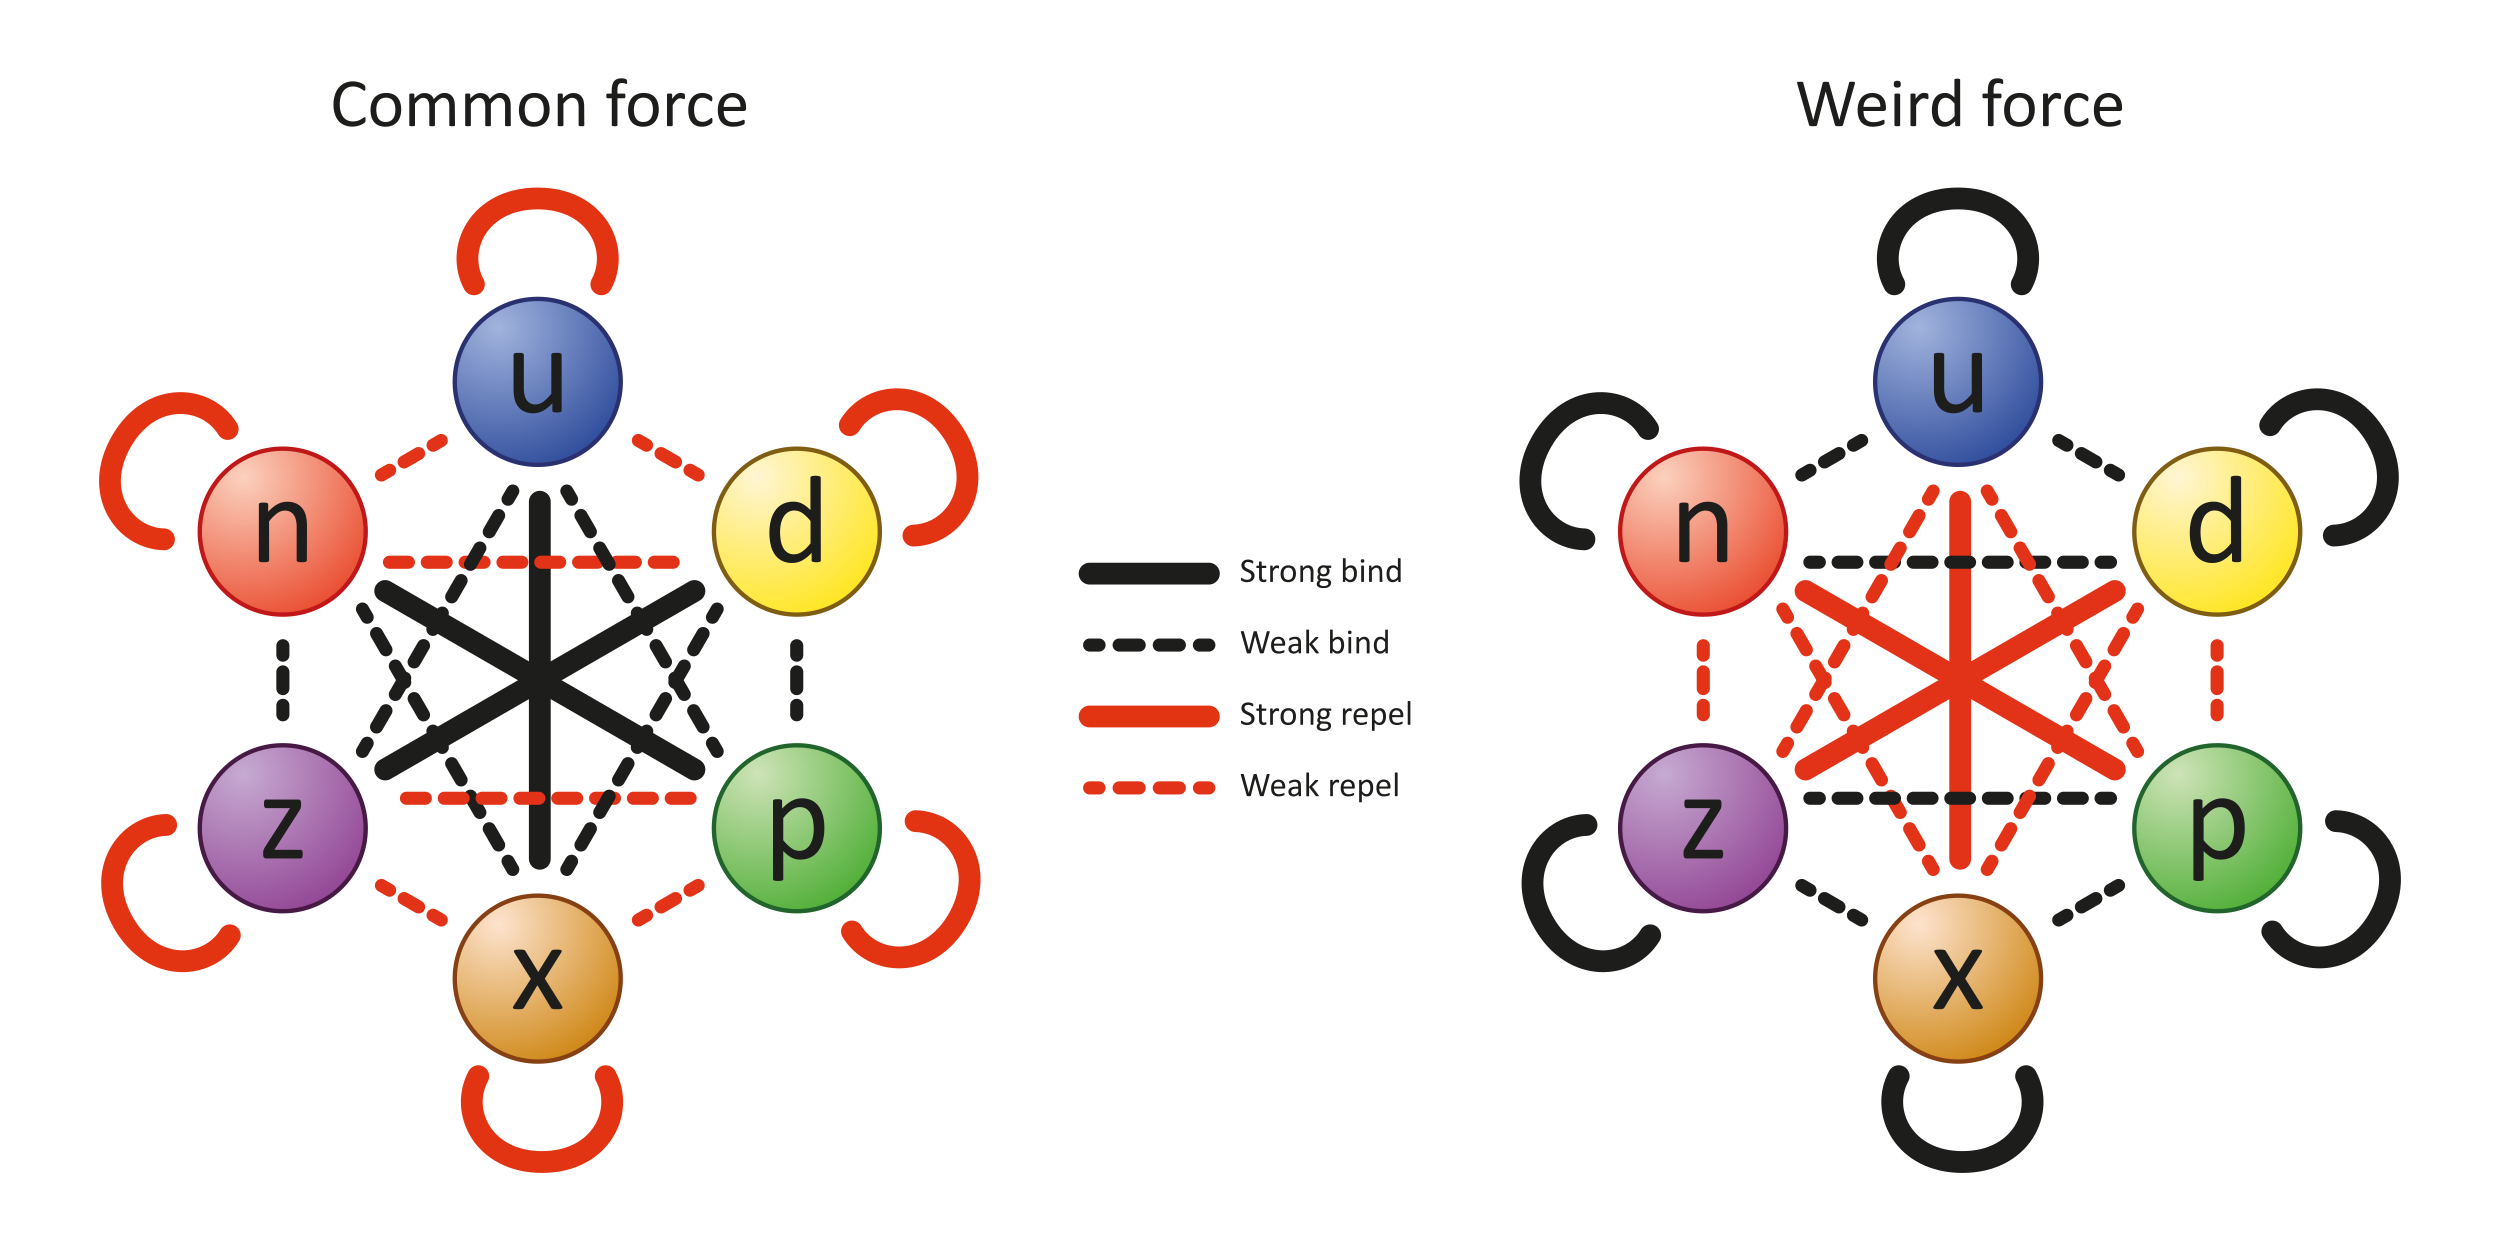 <svg id="Layer_1" data-name="Layer 1" xmlns="http://www.w3.org/2000/svg" xmlns:xlink="http://www.w3.org/1999/xlink" viewBox="0 0 1718.29 852.67">
  <defs>
    <style>
      .cls-1, .cls-16 {
        stroke: #c01818;
      }

      .cls-1, .cls-10, .cls-11, .cls-12, .cls-13, .cls-14, .cls-15, .cls-16, .cls-17, .cls-18, .cls-19, .cls-20, .cls-21, .cls-22, .cls-23, .cls-24, .cls-25, .cls-3, .cls-4, .cls-5, .cls-6, .cls-7, .cls-8, .cls-9 {
        stroke-miterlimit: 10;
      }

      .cls-1, .cls-16, .cls-17, .cls-18, .cls-19, .cls-20, .cls-21, .cls-3, .cls-4, .cls-5, .cls-6, .cls-7 {
        stroke-width: 3px;
      }

      .cls-1 {
        fill: url(#radial-gradient);
      }

      .cls-2 {
        fill: #1d1d1b;
      }

      .cls-17, .cls-3 {
        stroke: #21642c;
      }

      .cls-3 {
        fill: url(#radial-gradient-2);
      }

      .cls-18, .cls-4 {
        stroke: #293171;
      }

      .cls-4 {
        fill: url(#radial-gradient-3);
      }

      .cls-19, .cls-5 {
        stroke: #864013;
      }

      .cls-5 {
        fill: url(#radial-gradient-4);
      }

      .cls-20, .cls-6 {
        stroke: #7f5d13;
      }

      .cls-6 {
        fill: url(#radial-gradient-5);
      }

      .cls-21, .cls-7 {
        stroke: #471945;
      }

      .cls-7 {
        fill: url(#radial-gradient-6);
      }

      .cls-10, .cls-11, .cls-12, .cls-13, .cls-14, .cls-15, .cls-22, .cls-23, .cls-24, .cls-25, .cls-8, .cls-9 {
        fill: none;
        stroke-linecap: round;
      }

      .cls-10, .cls-15, .cls-24, .cls-8, .cls-9 {
        stroke: #1d1d1b;
      }

      .cls-13, .cls-22, .cls-8 {
        stroke-width: 15px;
      }

      .cls-10, .cls-11, .cls-12, .cls-14, .cls-15, .cls-23, .cls-24, .cls-25, .cls-9 {
        stroke-width: 9px;
      }

      .cls-10, .cls-12 {
        stroke-dasharray: 11.49 11.49;
      }

      .cls-11, .cls-12, .cls-14, .cls-22, .cls-23, .cls-25 {
        stroke: #e23217;
      }

      .cls-13 {
        stroke: #e23413;
      }

      .cls-14 {
        stroke-dasharray: 13;
      }

      .cls-15, .cls-23 {
        stroke-dasharray: 12.91 12.91;
      }

      .cls-16 {
        fill: url(#radial-gradient-7);
      }

      .cls-17 {
        fill: url(#radial-gradient-8);
      }

      .cls-18 {
        fill: url(#radial-gradient-9);
      }

      .cls-19 {
        fill: url(#radial-gradient-10);
      }

      .cls-20 {
        fill: url(#radial-gradient-11);
      }

      .cls-21 {
        fill: url(#radial-gradient-12);
      }

      .cls-24, .cls-25 {
        stroke-dasharray: 13.8 13.8;
      }
    </style>
    <radialGradient id="radial-gradient" cx="167.36" cy="328.05" r="106.97" gradientUnits="userSpaceOnUse">
      <stop offset="0" stop-color="#fbd1be"/>
      <stop offset="1" stop-color="#e9492c"/>
    </radialGradient>
    <radialGradient id="radial-gradient-2" cx="198.54" cy="531.92" r="106.97" gradientTransform="translate(322.2)" gradientUnits="userSpaceOnUse">
      <stop offset="0" stop-color="#cee3b7"/>
      <stop offset="1" stop-color="#4cad33"/>
    </radialGradient>
    <radialGradient id="radial-gradient-3" cx="342.64" cy="225.12" r="106.97" gradientUnits="userSpaceOnUse">
      <stop offset="0" stop-color="#a1b3dd"/>
      <stop offset="1" stop-color="#2c4a9a"/>
    </radialGradient>
    <radialGradient id="radial-gradient-4" cx="342.64" cy="635.28" r="106.97" gradientUnits="userSpaceOnUse">
      <stop offset="0" stop-color="#fde3ce"/>
      <stop offset="1" stop-color="#cd840f"/>
    </radialGradient>
    <radialGradient id="radial-gradient-5" cx="520.75" cy="328.05" r="106.97" gradientUnits="userSpaceOnUse">
      <stop offset="0" stop-color="#fff5d3"/>
      <stop offset="1" stop-color="#ffe51a"/>
    </radialGradient>
    <radialGradient id="radial-gradient-6" cx="489.57" cy="531.92" r="106.97" gradientTransform="translate(-322.2)" gradientUnits="userSpaceOnUse">
      <stop offset="0" stop-color="#c6aad1"/>
      <stop offset="1" stop-color="#914393"/>
    </radialGradient>
    <radialGradient id="radial-gradient-7" cx="1143.61" cy="328.05" r="106.97" xlink:href="#radial-gradient"/>
    <radialGradient id="radial-gradient-8" cx="1174.79" cy="531.92" r="106.97" xlink:href="#radial-gradient-2"/>
    <radialGradient id="radial-gradient-9" cx="1318.89" cy="225.12" r="106.97" xlink:href="#radial-gradient-3"/>
    <radialGradient id="radial-gradient-10" cx="1318.89" cy="635.28" r="106.97" xlink:href="#radial-gradient-4"/>
    <radialGradient id="radial-gradient-11" cx="1497" cy="328.05" r="106.97" xlink:href="#radial-gradient-5"/>
    <radialGradient id="radial-gradient-12" cx="1465.82" cy="531.92" r="106.97" xlink:href="#radial-gradient-6"/>
  </defs>
  <title>elementulets2025</title>
  <g>
    <g>
      <g>
        <circle class="cls-1" cx="194.33" cy="365.4" r="57.03"/>
        <path class="cls-2" d="M210.94,385.11a.88.88,0,0,1-.17.57,1.28,1.28,0,0,1-.55.41,3.83,3.83,0,0,1-1.07.25,13.28,13.28,0,0,1-1.7.09,13.92,13.92,0,0,1-1.75-.09,3.75,3.75,0,0,1-1.06-.25,1.32,1.32,0,0,1-.56-.41.94.94,0,0,1-.17-.57V362.66a22.2,22.2,0,0,0-.51-5.29,11.08,11.08,0,0,0-1.49-3.45,6.5,6.5,0,0,0-2.53-2.21,8.08,8.08,0,0,0-3.6-.77,9.08,9.08,0,0,0-5.29,1.87,29.06,29.06,0,0,0-5.54,5.5v26.8a.88.88,0,0,1-.17.57,1.22,1.22,0,0,1-.55.41,3.83,3.83,0,0,1-1.07.25,16.58,16.58,0,0,1-3.45,0,4.11,4.11,0,0,1-1.08-.25,1.15,1.15,0,0,1-.56-.41,1,1,0,0,1-.15-.57V346.76a1.26,1.26,0,0,1,.13-.57,1.19,1.19,0,0,1,.51-.43,3.11,3.11,0,0,1,1-.25,17.53,17.53,0,0,1,3.13,0,2.55,2.55,0,0,1,1,.25,1.32,1.32,0,0,1,.49.43,1.05,1.05,0,0,1,.15.57v5.07a23.54,23.54,0,0,1,6.46-5.3,13.89,13.89,0,0,1,6.49-1.68,14.41,14.41,0,0,1,6.46,1.3,11.52,11.52,0,0,1,4.24,3.47,13.89,13.89,0,0,1,2.32,5.09,30.27,30.27,0,0,1,.7,7Z"/>
      </g>
      <g>
        <circle class="cls-3" cx="547.71" cy="569.27" r="57.03"/>
        <path class="cls-2" d="M566.59,569.2a34.72,34.72,0,0,1-1.09,9,19.69,19.69,0,0,1-3.19,6.79,14.28,14.28,0,0,1-5.22,4.3,16.09,16.09,0,0,1-7.12,1.52,14.08,14.08,0,0,1-3.15-.34,12.18,12.18,0,0,1-2.83-1.07,16,16,0,0,1-2.75-1.83c-.91-.74-1.88-1.6-2.9-2.6v19.17a1.08,1.08,0,0,1-.17.6,1.31,1.31,0,0,1-.55.43,4.33,4.33,0,0,1-1.07.25,13.81,13.81,0,0,1-1.75.09,13.28,13.28,0,0,1-1.7-.09,4.65,4.65,0,0,1-1.09-.25,1.14,1.14,0,0,1-.55-.43,1.16,1.16,0,0,1-.15-.6V550.63a1.24,1.24,0,0,1,.13-.62,1,1,0,0,1,.51-.4,3.26,3.26,0,0,1,1-.24c.4,0,.88-.06,1.45-.06s1.08,0,1.47.06a3.36,3.36,0,0,1,1,.24,1.21,1.21,0,0,1,.53.4,1.14,1.14,0,0,1,.15.62v5.15a40.31,40.31,0,0,1,3.36-3.11,20.22,20.22,0,0,1,3.26-2.19,15.7,15.7,0,0,1,3.37-1.32,14.35,14.35,0,0,1,3.64-.45,14.58,14.58,0,0,1,7.12,1.62,13.48,13.48,0,0,1,4.79,4.43,19.82,19.82,0,0,1,2.71,6.54A35.89,35.89,0,0,1,566.59,569.2Zm-7.29.81a35,35,0,0,0-.45-5.68,16.35,16.35,0,0,0-1.54-4.88,9.14,9.14,0,0,0-2.94-3.41,7.87,7.87,0,0,0-4.58-1.28,9.28,9.28,0,0,0-2.71.41,11.29,11.29,0,0,0-2.7,1.27,19.49,19.49,0,0,0-2.87,2.31,34.86,34.86,0,0,0-3.17,3.51v15.25a30.41,30.41,0,0,0,5.53,5.41,9.27,9.27,0,0,0,5.49,1.88,8,8,0,0,0,4.56-1.28,9.7,9.7,0,0,0,3.09-3.41,17.2,17.2,0,0,0,1.73-4.77A25.2,25.2,0,0,0,559.3,570Z"/>
      </g>
      <g>
        <circle class="cls-4" cx="369.6" cy="262.47" r="57.03"/>
        <path class="cls-2" d="M386.05,282.18a1.05,1.05,0,0,1-.15.57,1.14,1.14,0,0,1-.53.4,3.7,3.7,0,0,1-1,.26,10.89,10.89,0,0,1-1.52.09,11.64,11.64,0,0,1-1.6-.09,3.44,3.44,0,0,1-1-.26.94.94,0,0,1-.48-.4,1.14,1.14,0,0,1-.13-.57V277.1a23.92,23.92,0,0,1-6.48,5.29,13.87,13.87,0,0,1-6.47,1.66,14.7,14.7,0,0,1-6.46-1.28A11.33,11.33,0,0,1,356,279.3a14.06,14.06,0,0,1-2.32-5.11,30.73,30.73,0,0,1-.7-7.1V243.83a1,1,0,0,1,.15-.57,1.23,1.23,0,0,1,.57-.43,3.63,3.63,0,0,1,1.11-.26c.45,0,1-.06,1.7-.06s1.25,0,1.71.06a3.42,3.42,0,0,1,1.08.26,1.54,1.54,0,0,1,.58.43.94.94,0,0,1,.17.57v22.33a23.6,23.6,0,0,0,.49,5.39A10.24,10.24,0,0,0,362,275a6.84,6.84,0,0,0,2.54,2.21,7.64,7.64,0,0,0,3.57.79,9,9,0,0,0,5.27-1.87,30.29,30.29,0,0,0,5.56-5.5v-26.8a.93.93,0,0,1,.15-.57,1.23,1.23,0,0,1,.57-.43,3.63,3.63,0,0,1,1.09-.26c.44,0,1-.06,1.72-.06s1.25,0,1.71.06a3.15,3.15,0,0,1,1.06.26,1.72,1.72,0,0,1,.58.43.89.89,0,0,1,.19.57Z"/>
      </g>
      <g>
        <circle class="cls-5" cx="369.6" cy="672.62" r="57.03"/>
        <path class="cls-2" d="M386.28,691.52a2.11,2.11,0,0,1,.34,1,.75.75,0,0,1-.4.66,3.26,3.26,0,0,1-1.24.37,17.89,17.89,0,0,1-2.15.1c-.85,0-1.53,0-2-.06a5.85,5.85,0,0,1-1.2-.21,1.77,1.77,0,0,1-.68-.39,2.38,2.38,0,0,1-.4-.53l-9.2-15.21-9.16,15.21a2.42,2.42,0,0,1-.41.53,1.69,1.69,0,0,1-.68.39,5.76,5.76,0,0,1-1.17.21q-.74.06-1.92.06a15.91,15.91,0,0,1-2-.1,2.76,2.76,0,0,1-1.15-.37.7.7,0,0,1-.34-.66,2.09,2.09,0,0,1,.4-1l11.93-18.7-11.29-18a2.3,2.3,0,0,1-.36-1,.76.76,0,0,1,.38-.69,2.81,2.81,0,0,1,1.24-.36c.55,0,1.28-.08,2.19-.08s1.48,0,2,.06a6.17,6.17,0,0,1,1.17.19,1.53,1.53,0,0,1,.64.34,3.42,3.42,0,0,1,.39.51l8.73,14.28,8.86-14.28a2.82,2.82,0,0,1,.38-.46,1.75,1.75,0,0,1,.58-.37,3.6,3.6,0,0,1,1-.21c.44,0,1-.06,1.81-.06s1.5,0,2,.08a3.12,3.12,0,0,1,1.17.32.66.66,0,0,1,.34.66,2.73,2.73,0,0,1-.43,1.07l-11.2,17.81Z"/>
      </g>
      <g>
        <circle class="cls-6" cx="547.71" cy="365.4" r="57.03"/>
        <path class="cls-2" d="M564.16,385.11a1.19,1.19,0,0,1-.15.6,1,1,0,0,1-.51.4,3.75,3.75,0,0,1-1,.23,9.93,9.93,0,0,1-1.45.09,10.24,10.24,0,0,1-1.49-.09,4.17,4.17,0,0,1-1-.23,1.08,1.08,0,0,1-.55-.4,1,1,0,0,1-.17-.6V380a25.94,25.94,0,0,1-6.29,5.11,14.31,14.31,0,0,1-7.13,1.83,14.62,14.62,0,0,1-7.2-1.64,13.48,13.48,0,0,1-4.84-4.43,19.5,19.5,0,0,1-2.71-6.56,36.4,36.4,0,0,1-.85-7.94,34.59,34.59,0,0,1,1.07-8.93,20,20,0,0,1,3.15-6.8,14.12,14.12,0,0,1,5.18-4.32,16,16,0,0,1,7.13-1.51,13,13,0,0,1,6.16,1.47,21.93,21.93,0,0,1,5.52,4.32V328.36a1.22,1.22,0,0,1,.15-.58,1,1,0,0,1,.57-.42,6.26,6.26,0,0,1,1.09-.26,11.11,11.11,0,0,1,1.68-.1,12.05,12.05,0,0,1,1.75.1,5.1,5.1,0,0,1,1.06.26,1.23,1.23,0,0,1,.58.42,1.08,1.08,0,0,1,.19.58Zm-7.07-27a28.13,28.13,0,0,0-5.52-5.39A9.57,9.57,0,0,0,546,350.9a7.84,7.84,0,0,0-4.56,1.28,9.79,9.79,0,0,0-3.05,3.36,16,16,0,0,0-1.7,4.73,26.72,26.72,0,0,0-.53,5.37,36.33,36.33,0,0,0,.44,5.66,16.49,16.49,0,0,0,1.56,4.93,9.53,9.53,0,0,0,2.94,3.45,7.79,7.79,0,0,0,4.6,1.3,9.4,9.4,0,0,0,2.71-.39,9.92,9.92,0,0,0,2.66-1.28,19.66,19.66,0,0,0,2.85-2.32,34.86,34.86,0,0,0,3.16-3.51Z"/>
      </g>
      <g>
        <circle class="cls-7" cx="194.33" cy="569.27" r="57.03"/>
        <path class="cls-2" d="M208.07,587.06a6.74,6.74,0,0,1-.13,1.38,5.23,5.23,0,0,1-.3.94,1,1,0,0,1-.47.51,1.4,1.4,0,0,1-.64.15h-23.6a1.94,1.94,0,0,1-1.47-.6,2.84,2.84,0,0,1-.58-2V586a5.59,5.59,0,0,1,.09-1.06,5.25,5.25,0,0,1,.26-.94,7.21,7.21,0,0,1,.46-1c.2-.36.44-.76.73-1.22l16.91-26.33h-16.4a1.22,1.22,0,0,1-1.09-.7,4.81,4.81,0,0,1-.4-2.28,10.38,10.38,0,0,1,.08-1.34,3,3,0,0,1,.28-.94,1.17,1.17,0,0,1,.47-.51,1.34,1.34,0,0,1,.66-.15h22a2.43,2.43,0,0,1,.84.13,1.37,1.37,0,0,1,.61.43,2.11,2.11,0,0,1,.41.76,4,4,0,0,1,.15,1.2v1.36a6.4,6.4,0,0,1-.09,1.11,7,7,0,0,1-.25,1,8.29,8.29,0,0,1-.47,1c-.2.37-.44.78-.73,1.24l-16.83,26.33h18a1.26,1.26,0,0,1,.62.15,1.21,1.21,0,0,1,.47.48,3.61,3.61,0,0,1,.32.92A6.84,6.84,0,0,1,208.07,587.06Z"/>
      </g>
    </g>
    <polyline class="cls-8" points="371.02 590.24 371.02 467.55 371.02 344.85"/>
    <polyline class="cls-8" points="477.28 528.89 371.02 467.55 264.76 406.2"/>
    <polyline class="cls-8" points="477.28 406.2 371.02 467.55 264.76 528.89"/>
    <g>
      <line class="cls-9" x1="194.43" y1="491.28" x2="194.43" y2="484.78"/>
      <line class="cls-10" x1="194.43" y1="473.29" x2="194.43" y2="456.06"/>
      <line class="cls-9" x1="194.43" y1="450.31" x2="194.43" y2="443.81"/>
    </g>
    <g>
      <line class="cls-11" x1="303.28" y1="632.34" x2="297.65" y2="629.09"/>
      <line class="cls-12" x1="287.7" y1="623.35" x2="272.78" y2="614.73"/>
      <line class="cls-11" x1="267.8" y1="611.86" x2="262.18" y2="608.61"/>
    </g>
    <g>
      <line class="cls-11" x1="479.86" y1="608.61" x2="474.24" y2="611.86"/>
      <line class="cls-12" x1="464.29" y1="617.6" x2="449.37" y2="626.22"/>
      <line class="cls-11" x1="444.39" y1="629.09" x2="438.76" y2="632.34"/>
    </g>
    <g>
      <line class="cls-9" x1="547.61" y1="443.81" x2="547.61" y2="450.31"/>
      <line class="cls-10" x1="547.61" y1="461.8" x2="547.61" y2="479.03"/>
      <line class="cls-9" x1="547.61" y1="484.78" x2="547.61" y2="491.28"/>
    </g>
    <g>
      <line class="cls-11" x1="438.76" y1="302.75" x2="444.39" y2="306"/>
      <line class="cls-12" x1="454.34" y1="311.75" x2="469.26" y2="320.36"/>
      <line class="cls-11" x1="474.24" y1="323.23" x2="479.86" y2="326.48"/>
    </g>
    <g>
      <line class="cls-11" x1="262.18" y1="326.48" x2="267.8" y2="323.23"/>
      <line class="cls-12" x1="277.75" y1="317.49" x2="292.67" y2="308.87"/>
      <line class="cls-11" x1="297.65" y1="306" x2="303.28" y2="302.75"/>
    </g>
    <path class="cls-13" d="M413.31,195.41c13.16-24.26-3.24-59-43.79-59s-56.95,34.78-43.79,59"/>
    <path class="cls-13" d="M156.49,294.86c-14.43-23.53-52.75-26.72-73,8.4S85.11,370,112.7,370.7"/>
    <path class="cls-13" d="M114.2,567c-27.59.73-49.51,32.33-29.24,67.45s58.6,31.92,73,8.4"/>
    <path class="cls-13" d="M328.73,739.68c-13.16,24.26,3.24,59,43.79,59s57-34.78,43.79-59"/>
    <path class="cls-13" d="M585.55,640.23c14.43,23.53,52.75,26.72,73-8.4s-1.65-66.71-29.24-67.44"/>
    <path class="cls-13" d="M627.84,368.1c27.59-.73,49.51-32.33,29.24-67.45s-58.6-31.92-73-8.4"/>
    <line class="cls-14" x1="267.69" y1="386.43" x2="474.35" y2="386.43"/>
    <g>
      <line class="cls-9" x1="249.11" y1="516.47" x2="252.36" y2="510.84"/>
      <line class="cls-15" x1="258.81" y1="499.66" x2="345.96" y2="348.72"/>
      <line class="cls-9" x1="349.19" y1="343.13" x2="352.44" y2="337.5"/>
    </g>
    <g>
      <line class="cls-9" x1="352.44" y1="597.59" x2="349.19" y2="591.96"/>
      <line class="cls-15" x1="342.73" y1="580.78" x2="255.59" y2="429.84"/>
      <line class="cls-9" x1="252.36" y1="424.25" x2="249.11" y2="418.62"/>
    </g>
    <line class="cls-14" x1="474.35" y1="548.66" x2="267.69" y2="548.66"/>
    <g>
      <line class="cls-9" x1="492.93" y1="418.62" x2="489.68" y2="424.25"/>
      <line class="cls-15" x1="483.23" y1="435.43" x2="396.08" y2="586.37"/>
      <line class="cls-9" x1="392.85" y1="591.96" x2="389.6" y2="597.59"/>
    </g>
    <g>
      <line class="cls-9" x1="389.6" y1="337.5" x2="392.85" y2="343.13"/>
      <line class="cls-15" x1="399.31" y1="354.31" x2="486.45" y2="505.25"/>
      <line class="cls-9" x1="489.68" y1="510.84" x2="492.93" y2="516.47"/>
    </g>
  </g>
  <g>
    <g>
      <g>
        <circle class="cls-16" cx="1170.58" cy="365.4" r="57.03"/>
        <path class="cls-2" d="M1187.2,385.11a.88.88,0,0,1-.18.57,1.22,1.22,0,0,1-.55.41,3.75,3.75,0,0,1-1.06.25,13.56,13.56,0,0,1-1.71.09,13.92,13.92,0,0,1-1.75-.09,3.84,3.84,0,0,1-1.06-.25,1.22,1.22,0,0,1-.55-.41.88.88,0,0,1-.17-.57V362.66a22.13,22.13,0,0,0-.52-5.29,10.85,10.85,0,0,0-1.49-3.45,6.5,6.5,0,0,0-2.53-2.21,8.08,8.08,0,0,0-3.6-.77,9.12,9.12,0,0,0-5.29,1.87,28.76,28.76,0,0,0-5.53,5.5v26.8a.94.94,0,0,1-.17.57,1.32,1.32,0,0,1-.56.41,3.75,3.75,0,0,1-1.06.25,13.92,13.92,0,0,1-1.75.09,13.28,13.28,0,0,1-1.7-.09,4.09,4.09,0,0,1-1.09-.25,1.12,1.12,0,0,1-.55-.41,1,1,0,0,1-.15-.57V346.76a1.26,1.26,0,0,1,.12-.57,1.16,1.16,0,0,1,.52-.43,3,3,0,0,1,1-.25,13.19,13.19,0,0,1,1.57-.07,13.57,13.57,0,0,1,1.56.07,2.66,2.66,0,0,1,1,.25,1.4,1.4,0,0,1,.49.43,1.15,1.15,0,0,1,.14.57v5.07a23.54,23.54,0,0,1,6.46-5.3,13.89,13.89,0,0,1,6.5-1.68,14.4,14.4,0,0,1,6.45,1.3,11.52,11.52,0,0,1,4.24,3.47,13.89,13.89,0,0,1,2.32,5.09,30.22,30.22,0,0,1,.71,7Z"/>
      </g>
      <g>
        <circle class="cls-17" cx="1523.96" cy="569.27" r="57.03"/>
        <path class="cls-2" d="M1542.84,569.2a34.3,34.3,0,0,1-1.09,9,19.69,19.69,0,0,1-3.19,6.79,14.28,14.28,0,0,1-5.22,4.3,16.09,16.09,0,0,1-7.12,1.52,14.21,14.21,0,0,1-3.15-.34,12.18,12.18,0,0,1-2.83-1.07,16,16,0,0,1-2.75-1.83c-.91-.74-1.88-1.6-2.9-2.6v19.17a1.08,1.08,0,0,1-.17.6,1.31,1.31,0,0,1-.55.43,4.22,4.22,0,0,1-1.07.25,13.64,13.64,0,0,1-1.74.09,13.45,13.45,0,0,1-1.71-.09,4.43,4.43,0,0,1-1.08-.25,1.13,1.13,0,0,1-.56-.43,1.16,1.16,0,0,1-.15-.6V550.63a1.24,1.24,0,0,1,.13-.62,1.09,1.09,0,0,1,.51-.4,3.34,3.34,0,0,1,1-.24c.4,0,.88-.06,1.45-.06a14.57,14.57,0,0,1,1.47.06,3.36,3.36,0,0,1,1,.24,1.21,1.21,0,0,1,.53.4,1.14,1.14,0,0,1,.15.62v5.15a40.34,40.34,0,0,1,3.37-3.11,19.38,19.38,0,0,1,3.26-2.19,15.43,15.43,0,0,1,3.36-1.32,15.93,15.93,0,0,1,10.76,1.17,13.39,13.39,0,0,1,4.79,4.43,19.82,19.82,0,0,1,2.71,6.54A35.89,35.89,0,0,1,1542.84,569.2Zm-7.29.81a35,35,0,0,0-.45-5.68,16.35,16.35,0,0,0-1.54-4.88,9.14,9.14,0,0,0-2.94-3.41,7.83,7.83,0,0,0-4.58-1.28,9.16,9.16,0,0,0-2.7.41,11,11,0,0,0-2.7,1.27,19,19,0,0,0-2.88,2.31,36.11,36.11,0,0,0-3.17,3.51v15.25a30.73,30.73,0,0,0,5.53,5.41,9.29,9.29,0,0,0,5.49,1.88,8,8,0,0,0,4.56-1.28,9.6,9.6,0,0,0,3.09-3.41,16.9,16.9,0,0,0,1.74-4.77A25.86,25.86,0,0,0,1535.55,570Z"/>
      </g>
      <g>
        <circle class="cls-18" cx="1345.85" cy="262.47" r="57.03"/>
        <path class="cls-2" d="M1362.3,282.18a1.05,1.05,0,0,1-.15.57,1.14,1.14,0,0,1-.53.4,3.7,3.7,0,0,1-1,.26,10.79,10.79,0,0,1-1.52.09,11.38,11.38,0,0,1-1.59-.09,3.26,3.26,0,0,1-1-.26,1,1,0,0,1-.49-.4,1.14,1.14,0,0,1-.13-.57V277.1a23.92,23.92,0,0,1-6.48,5.29,13.87,13.87,0,0,1-6.47,1.66,14.7,14.7,0,0,1-6.46-1.28,11.41,11.41,0,0,1-4.24-3.47,14.06,14.06,0,0,1-2.32-5.11,30.73,30.73,0,0,1-.7-7.1V243.83a1,1,0,0,1,.15-.57,1.29,1.29,0,0,1,.57-.43,3.78,3.78,0,0,1,1.11-.26q.67-.06,1.71-.06c.68,0,1.24,0,1.7.06a3.48,3.48,0,0,1,1.09.26,1.42,1.42,0,0,1,.57.43.94.94,0,0,1,.17.57v22.33a23.6,23.6,0,0,0,.49,5.39,10.24,10.24,0,0,0,1.49,3.45,6.84,6.84,0,0,0,2.54,2.21,7.65,7.65,0,0,0,3.58.79,9,9,0,0,0,5.26-1.87,30.29,30.29,0,0,0,5.56-5.5v-26.8a1,1,0,0,1,.15-.57,1.29,1.29,0,0,1,.57-.43,3.71,3.71,0,0,1,1.09-.26c.44,0,1-.06,1.72-.06s1.25,0,1.71.06a3.15,3.15,0,0,1,1.06.26,1.72,1.72,0,0,1,.58.43.84.84,0,0,1,.19.57Z"/>
      </g>
      <g>
        <circle class="cls-19" cx="1345.85" cy="672.62" r="57.03"/>
        <path class="cls-2" d="M1362.53,691.52a2.14,2.14,0,0,1,.35,1,.76.76,0,0,1-.41.66,3.26,3.26,0,0,1-1.24.37,17.89,17.89,0,0,1-2.15.1c-.85,0-1.52,0-2-.06a5.61,5.61,0,0,1-1.19-.21,1.74,1.74,0,0,1-.69-.39,2.38,2.38,0,0,1-.4-.53l-9.2-15.21-9.16,15.21a2.42,2.42,0,0,1-.41.53,1.63,1.63,0,0,1-.68.39,5.76,5.76,0,0,1-1.17.21q-.72.06-1.92.06a15.91,15.91,0,0,1-2-.1,2.76,2.76,0,0,1-1.15-.37.71.71,0,0,1-.34-.66,2.2,2.2,0,0,1,.4-1l11.93-18.7-11.29-18a2.3,2.3,0,0,1-.36-1,.76.76,0,0,1,.38-.69,2.81,2.81,0,0,1,1.24-.36c.55,0,1.28-.08,2.19-.08s1.49,0,2,.06a6.17,6.17,0,0,1,1.17.19,1.53,1.53,0,0,1,.64.34,2.86,2.86,0,0,1,.39.51l8.73,14.28,8.86-14.28a2.88,2.88,0,0,1,.39-.46,1.61,1.61,0,0,1,.57-.37,3.6,3.6,0,0,1,1-.21c.44,0,1-.06,1.81-.06s1.5,0,2,.08a3.12,3.12,0,0,1,1.17.32.65.65,0,0,1,.34.66,2.84,2.84,0,0,1-.42,1.07l-11.21,17.81Z"/>
      </g>
      <g>
        <circle class="cls-20" cx="1523.96" cy="365.4" r="57.03"/>
        <path class="cls-2" d="M1540.41,385.11a1.19,1.19,0,0,1-.15.6,1,1,0,0,1-.51.4,3.75,3.75,0,0,1-1,.23,9.93,9.93,0,0,1-1.45.09,10.33,10.33,0,0,1-1.49-.09,4.17,4.17,0,0,1-1-.23,1.13,1.13,0,0,1-.55-.4,1,1,0,0,1-.17-.6V380a25.75,25.75,0,0,1-6.29,5.11,14.31,14.31,0,0,1-7.13,1.83,14.65,14.65,0,0,1-7.2-1.64,13.56,13.56,0,0,1-4.84-4.43,19.49,19.49,0,0,1-2.7-6.56,35.79,35.79,0,0,1-.86-7.94,34.59,34.59,0,0,1,1.07-8.93,20,20,0,0,1,3.15-6.8,14.12,14.12,0,0,1,5.18-4.32,16,16,0,0,1,7.13-1.51,13,13,0,0,1,6.16,1.47,21.93,21.93,0,0,1,5.52,4.32V328.36a1.22,1.22,0,0,1,.15-.58,1,1,0,0,1,.57-.42,6.5,6.5,0,0,1,1.09-.26,11.11,11.11,0,0,1,1.68-.1,12.05,12.05,0,0,1,1.75.1,5.1,5.1,0,0,1,1.06.26,1.23,1.23,0,0,1,.58.42,1,1,0,0,1,.19.58Zm-7.07-27a27.86,27.86,0,0,0-5.52-5.39,9.55,9.55,0,0,0-5.56-1.85,7.84,7.84,0,0,0-4.56,1.28,9.76,9.76,0,0,0-3,3.36,16,16,0,0,0-1.71,4.73,27.47,27.47,0,0,0-.53,5.37,35.15,35.15,0,0,0,.45,5.66,16.2,16.2,0,0,0,1.55,4.93,9.53,9.53,0,0,0,2.94,3.45,7.81,7.81,0,0,0,4.6,1.3,9.4,9.4,0,0,0,2.71-.39,9.92,9.92,0,0,0,2.66-1.28,20.25,20.25,0,0,0,2.86-2.32,36.13,36.13,0,0,0,3.15-3.51Z"/>
      </g>
      <g>
        <circle class="cls-21" cx="1170.58" cy="569.27" r="57.03"/>
        <path class="cls-2" d="M1184.32,587.06a6.1,6.1,0,0,1-.13,1.38,4,4,0,0,1-.3.94,1,1,0,0,1-.47.51,1.39,1.39,0,0,1-.63.15h-23.61a2,2,0,0,1-1.47-.6,2.85,2.85,0,0,1-.57-2V586a6.64,6.64,0,0,1,.08-1.06,5.25,5.25,0,0,1,.26-.94,6.31,6.31,0,0,1,.47-1c.19-.36.44-.76.72-1.22l16.92-26.33h-16.41a1.21,1.21,0,0,1-1.08-.7,4.79,4.79,0,0,1-.41-2.28,8.74,8.74,0,0,1,.09-1.34,3,3,0,0,1,.27-.94,1.24,1.24,0,0,1,.47-.51,1.4,1.4,0,0,1,.66-.15h22a2.37,2.37,0,0,1,.83.13,1.37,1.37,0,0,1,.61.43,2,2,0,0,1,.41.76,4,4,0,0,1,.15,1.2v1.36a6.4,6.4,0,0,1-.09,1.11,5.85,5.85,0,0,1-.25,1,8.29,8.29,0,0,1-.47,1c-.2.37-.44.78-.72,1.24l-16.83,26.33h18a1.25,1.25,0,0,1,.61.15,1.21,1.21,0,0,1,.47.48,3.27,3.27,0,0,1,.32.92A6.2,6.2,0,0,1,1184.32,587.06Z"/>
      </g>
    </g>
    <polyline class="cls-22" points="1347.27 590.24 1347.27 467.55 1347.27 344.85"/>
    <polyline class="cls-22" points="1453.53 528.89 1347.27 467.55 1241.01 406.2"/>
    <polyline class="cls-22" points="1453.53 406.2 1347.27 467.55 1241.01 528.89"/>
    <g>
      <line class="cls-11" x1="1170.69" y1="491.28" x2="1170.69" y2="484.78"/>
      <line class="cls-12" x1="1170.69" y1="473.29" x2="1170.69" y2="456.06"/>
      <line class="cls-11" x1="1170.69" y1="450.31" x2="1170.69" y2="443.81"/>
    </g>
    <g>
      <line class="cls-9" x1="1279.53" y1="632.34" x2="1273.9" y2="629.09"/>
      <line class="cls-10" x1="1263.95" y1="623.35" x2="1249.03" y2="614.73"/>
      <line class="cls-9" x1="1244.06" y1="611.86" x2="1238.43" y2="608.61"/>
    </g>
    <g>
      <line class="cls-9" x1="1456.12" y1="608.61" x2="1450.49" y2="611.86"/>
      <line class="cls-10" x1="1440.54" y1="617.6" x2="1425.62" y2="626.22"/>
      <line class="cls-9" x1="1420.64" y1="629.09" x2="1415.01" y2="632.34"/>
    </g>
    <g>
      <line class="cls-11" x1="1523.86" y1="443.81" x2="1523.86" y2="450.31"/>
      <line class="cls-12" x1="1523.86" y1="461.8" x2="1523.86" y2="479.03"/>
      <line class="cls-11" x1="1523.86" y1="484.78" x2="1523.86" y2="491.28"/>
    </g>
    <g>
      <line class="cls-9" x1="1415.01" y1="302.75" x2="1420.64" y2="306"/>
      <line class="cls-10" x1="1430.59" y1="311.75" x2="1445.51" y2="320.36"/>
      <line class="cls-9" x1="1450.49" y1="323.23" x2="1456.12" y2="326.48"/>
    </g>
    <g>
      <line class="cls-9" x1="1238.43" y1="326.48" x2="1244.06" y2="323.23"/>
      <line class="cls-10" x1="1254" y1="317.49" x2="1268.93" y2="308.87"/>
      <line class="cls-9" x1="1273.9" y1="306" x2="1279.53" y2="302.75"/>
    </g>
    <path class="cls-8" d="M1389.56,195.41c13.16-24.26-3.24-59-43.79-59s-57,34.78-43.79,59"/>
    <path class="cls-8" d="M1132.74,294.86c-14.43-23.53-52.75-26.72-73,8.4S1061.36,370,1089,370.7"/>
    <path class="cls-8" d="M1090.45,567c-27.58.73-49.51,32.33-29.24,67.45s58.6,31.92,73,8.4"/>
    <path class="cls-8" d="M1305,739.68c-13.16,24.26,3.23,59,43.78,59s57-34.78,43.79-59"/>
    <path class="cls-8" d="M1561.8,640.23c14.43,23.53,52.76,26.72,73-8.4s-1.65-66.71-29.24-67.44"/>
    <path class="cls-8" d="M1604.09,368.1c27.59-.73,49.52-32.33,29.24-67.45s-58.6-31.92-73-8.4"/>
    <g>
      <line class="cls-9" x1="1243.95" y1="386.43" x2="1250.45" y2="386.43"/>
      <line class="cls-15" x1="1263.36" y1="386.43" x2="1437.64" y2="386.43"/>
      <line class="cls-9" x1="1444.1" y1="386.43" x2="1450.6" y2="386.43"/>
    </g>
    <g>
      <line class="cls-11" x1="1225.36" y1="516.47" x2="1228.61" y2="510.84"/>
      <line class="cls-23" x1="1235.07" y1="499.66" x2="1322.21" y2="348.72"/>
      <line class="cls-11" x1="1325.44" y1="343.13" x2="1328.69" y2="337.5"/>
    </g>
    <g>
      <line class="cls-11" x1="1328.69" y1="597.59" x2="1325.44" y2="591.96"/>
      <line class="cls-23" x1="1318.98" y1="580.78" x2="1231.84" y2="429.84"/>
      <line class="cls-11" x1="1228.61" y1="424.25" x2="1225.36" y2="418.62"/>
    </g>
    <g>
      <line class="cls-9" x1="1450.6" y1="548.66" x2="1444.1" y2="548.66"/>
      <line class="cls-15" x1="1431.19" y1="548.66" x2="1256.9" y2="548.66"/>
      <line class="cls-9" x1="1250.45" y1="548.66" x2="1243.95" y2="548.66"/>
    </g>
    <g>
      <line class="cls-11" x1="1469.18" y1="418.62" x2="1465.93" y2="424.25"/>
      <line class="cls-23" x1="1459.48" y1="435.43" x2="1372.33" y2="586.37"/>
      <line class="cls-11" x1="1369.11" y1="591.96" x2="1365.86" y2="597.59"/>
    </g>
    <g>
      <line class="cls-11" x1="1365.86" y1="337.5" x2="1369.11" y2="343.13"/>
      <line class="cls-23" x1="1375.56" y1="354.31" x2="1462.71" y2="505.25"/>
      <line class="cls-11" x1="1465.93" y1="510.84" x2="1469.18" y2="516.47"/>
    </g>
  </g>
  <g>
    <g>
      <line class="cls-8" x1="748.9" y1="394.27" x2="830.88" y2="394.27"/>
      <g>
        <line class="cls-9" x1="748.9" y1="443.36" x2="755.4" y2="443.36"/>
        <line class="cls-24" x1="769.19" y1="443.36" x2="817.48" y2="443.36"/>
        <line class="cls-9" x1="824.38" y1="443.36" x2="830.88" y2="443.36"/>
      </g>
      <line class="cls-13" x1="748.9" y1="492.45" x2="830.88" y2="492.45"/>
      <g>
        <line class="cls-11" x1="748.9" y1="541.54" x2="755.4" y2="541.54"/>
        <line class="cls-25" x1="769.19" y1="541.54" x2="817.48" y2="541.54"/>
        <line class="cls-11" x1="824.38" y1="541.54" x2="830.88" y2="541.54"/>
      </g>
    </g>
    <g>
      <path class="cls-2" d="M862.25,395.68a4.42,4.42,0,0,1-.39,1.9,4,4,0,0,1-1.09,1.41,4.79,4.79,0,0,1-1.64.88,7.47,7.47,0,0,1-3.45.16,6.69,6.69,0,0,1-1.16-.32,5.33,5.33,0,0,1-.85-.38,2.33,2.33,0,0,1-.48-.34.84.84,0,0,1-.2-.36,1.83,1.83,0,0,1-.07-.58,2.63,2.63,0,0,1,0-.43.67.67,0,0,1,.07-.27.37.37,0,0,1,.11-.15.31.31,0,0,1,.17,0,1,1,0,0,1,.46.2,6.26,6.26,0,0,0,.77.43,6.51,6.51,0,0,0,1.13.44,5.05,5.05,0,0,0,1.53.21,3.82,3.82,0,0,0,1.2-.18,2.92,2.92,0,0,0,.94-.5,2.13,2.13,0,0,0,.6-.79,2.57,2.57,0,0,0,.21-1.06,2.08,2.08,0,0,0-.29-1.11,3.11,3.11,0,0,0-.78-.8,6.64,6.64,0,0,0-1.09-.63l-1.26-.59q-.65-.3-1.26-.66a6,6,0,0,1-1.09-.85,3.79,3.79,0,0,1-1.07-2.75,4,4,0,0,1,.34-1.69,3.49,3.49,0,0,1,1-1.25,4.47,4.47,0,0,1,1.47-.77,6.32,6.32,0,0,1,1.83-.26,5.86,5.86,0,0,1,1,.09,8.44,8.44,0,0,1,1,.23,5.52,5.52,0,0,1,.8.33,2.19,2.19,0,0,1,.46.29.85.85,0,0,1,.15.18,1.38,1.38,0,0,1,.06.16l0,.24c0,.1,0,.22,0,.37s0,.26,0,.37a1.7,1.7,0,0,1-.06.28.26.26,0,0,1-.1.16.19.19,0,0,1-.14.05.94.94,0,0,1-.41-.16c-.18-.11-.4-.23-.67-.37a5.58,5.58,0,0,0-.94-.37,4,4,0,0,0-1.23-.17,3.06,3.06,0,0,0-1.1.17,2.15,2.15,0,0,0-.77.45,1.64,1.64,0,0,0-.46.67,2.21,2.21,0,0,0-.15.82,2,2,0,0,0,.29,1.09,3.11,3.11,0,0,0,.78.8,6.49,6.49,0,0,0,1.11.65l1.26.59c.43.2.85.42,1.27.66a5.78,5.78,0,0,1,1.11.84,3.89,3.89,0,0,1,.78,1.15A3.74,3.74,0,0,1,862.25,395.68Z"/>
      <path class="cls-2" d="M870.39,398.87a2.58,2.58,0,0,1,0,.54.6.6,0,0,1-.14.29,1,1,0,0,1-.28.18,2.42,2.42,0,0,1-.43.13,3.86,3.86,0,0,1-.51.09,4.9,4.9,0,0,1-.54,0,4.17,4.17,0,0,1-1.41-.22,2.18,2.18,0,0,1-1-.66,2.62,2.62,0,0,1-.54-1.11,6.25,6.25,0,0,1-.17-1.59V390.4h-1.48a.31.31,0,0,1-.28-.19,1.3,1.3,0,0,1-.11-.61,1.9,1.9,0,0,1,0-.37,1.15,1.15,0,0,1,.08-.26.33.33,0,0,1,.12-.14.47.47,0,0,1,.17,0h1.47v-2.51a.28.28,0,0,1,0-.15.38.38,0,0,1,.15-.12.92.92,0,0,1,.3-.08l.47,0,.48,0a.92.92,0,0,1,.29.08.38.38,0,0,1,.15.12.3.3,0,0,1,0,.15v2.51H870a.42.42,0,0,1,.16,0,.33.33,0,0,1,.12.14.61.61,0,0,1,.08.26,2,2,0,0,1,0,.37,1.32,1.32,0,0,1-.1.61.32.32,0,0,1-.28.19H867.3v5.88a3.41,3.41,0,0,0,.32,1.65,1.23,1.23,0,0,0,1.16.55,1.77,1.77,0,0,0,.48-.05,2.74,2.74,0,0,0,.37-.11l.28-.11a.46.46,0,0,1,.21,0l.12,0a.17.17,0,0,1,.08.11.9.9,0,0,1,0,.22A1.78,1.78,0,0,1,870.39,398.87Z"/>
      <path class="cls-2" d="M879.11,389.79c0,.17,0,.32,0,.43a.94.94,0,0,1-.05.28.42.42,0,0,1-.08.15.2.2,0,0,1-.15.05.56.56,0,0,1-.23-.05l-.3-.11-.38-.09a1.71,1.71,0,0,0-.46-.05,1.47,1.47,0,0,0-.58.12,2.15,2.15,0,0,0-.59.38,5.37,5.37,0,0,0-.65.72c-.22.29-.47.66-.75,1.09v6.93a.25.25,0,0,1,0,.16.38.38,0,0,1-.16.11.68.68,0,0,1-.29.07,3,3,0,0,1-.48,0,3.09,3.09,0,0,1-.47,0,.83.83,0,0,1-.3-.07.3.3,0,0,1-.15-.11.25.25,0,0,1,0-.16V389.1a.35.35,0,0,1,0-.16.43.43,0,0,1,.14-.12,1,1,0,0,1,.27-.07l.44,0,.43,0a.74.74,0,0,1,.26.07.38.38,0,0,1,.13.12.25.25,0,0,1,.05.16v1.53a8.24,8.24,0,0,1,.81-1,4.91,4.91,0,0,1,.72-.63,2.35,2.35,0,0,1,.67-.31,2.65,2.65,0,0,1,.68-.09l.34,0,.41.06a2.9,2.9,0,0,1,.38.11,1.42,1.42,0,0,1,.24.11.24.24,0,0,1,.09.12.4.4,0,0,1,0,.13,1.29,1.29,0,0,1,0,.24Z"/>
      <path class="cls-2" d="M890.74,394.25a8.19,8.19,0,0,1-.34,2.38,5.37,5.37,0,0,1-1,1.87,4.53,4.53,0,0,1-1.68,1.22,5.93,5.93,0,0,1-2.35.44,6,6,0,0,1-2.27-.39,4.1,4.1,0,0,1-1.61-1.12,4.74,4.74,0,0,1-1-1.79,8.4,8.4,0,0,1-.32-2.4,7.8,7.8,0,0,1,.34-2.37,5.18,5.18,0,0,1,1-1.87,4.61,4.61,0,0,1,1.68-1.22,6,6,0,0,1,2.36-.43,6.06,6.06,0,0,1,2.27.39,4.1,4.1,0,0,1,1.61,1.12,4.9,4.9,0,0,1,1,1.79A8.36,8.36,0,0,1,890.74,394.25Zm-2,.13a7.51,7.51,0,0,0-.16-1.61,3.91,3.91,0,0,0-.52-1.34,2.66,2.66,0,0,0-1-.91,3.28,3.28,0,0,0-1.56-.33,3.37,3.37,0,0,0-1.48.3,2.83,2.83,0,0,0-1,.86,3.81,3.81,0,0,0-.6,1.32,6.72,6.72,0,0,0-.19,1.67,7.61,7.61,0,0,0,.16,1.62,3.6,3.6,0,0,0,.53,1.33,2.75,2.75,0,0,0,1,.91,3.28,3.28,0,0,0,1.56.33,3.35,3.35,0,0,0,1.47-.3,2.71,2.71,0,0,0,1-.86,3.57,3.57,0,0,0,.59-1.31A6.8,6.8,0,0,0,888.73,394.38Z"/>
      <path class="cls-2" d="M902.67,399.64a.25.25,0,0,1,0,.16.3.3,0,0,1-.15.11.73.73,0,0,1-.29.07,3.18,3.18,0,0,1-.47,0,3,3,0,0,1-.48,0,.73.73,0,0,1-.3-.07.3.3,0,0,1-.15-.11.25.25,0,0,1,0-.16v-6.17a5.71,5.71,0,0,0-.14-1.45,2.84,2.84,0,0,0-.41-.95,1.76,1.76,0,0,0-.69-.61,2.25,2.25,0,0,0-1-.21,2.54,2.54,0,0,0-1.46.51,8.25,8.25,0,0,0-1.52,1.51v7.37a.25.25,0,0,1,0,.16.3.3,0,0,1-.15.11.73.73,0,0,1-.29.07,3.23,3.23,0,0,1-.48,0,3,3,0,0,1-.47,0,.73.73,0,0,1-.3-.07c-.08,0-.13-.06-.15-.11a.25.25,0,0,1,0-.16V389.1a.35.35,0,0,1,0-.16.35.35,0,0,1,.14-.12.88.88,0,0,1,.27-.07l.43,0,.43,0a.81.81,0,0,1,.27.07.51.51,0,0,1,.13.12.25.25,0,0,1,0,.16v1.39a6.7,6.7,0,0,1,1.78-1.46,3.78,3.78,0,0,1,1.78-.46,4,4,0,0,1,1.78.36,3.23,3.23,0,0,1,1.17.95,3.81,3.81,0,0,1,.63,1.4,8.29,8.29,0,0,1,.2,1.93Z"/>
      <path class="cls-2" d="M915,389.58a1.23,1.23,0,0,1-.11.59.34.34,0,0,1-.29.18H913.1a2.39,2.39,0,0,1,.57.93,3.46,3.46,0,0,1,.17,1.06,4.11,4.11,0,0,1-.3,1.62,3.07,3.07,0,0,1-.84,1.19,3.73,3.73,0,0,1-1.29.74,4.86,4.86,0,0,1-1.66.26,4.16,4.16,0,0,1-1.23-.17,2.44,2.44,0,0,1-.9-.43,2.21,2.21,0,0,0-.34.48,1.39,1.39,0,0,0-.14.63.81.81,0,0,0,.39.68,1.86,1.86,0,0,0,1,.29l2.75.12a5.32,5.32,0,0,1,1.44.21,3.78,3.78,0,0,1,1.14.55,2.54,2.54,0,0,1,.75.88,2.61,2.61,0,0,1,.27,1.22,3.3,3.3,0,0,1-.3,1.38,3.21,3.21,0,0,1-.94,1.15,4.6,4.6,0,0,1-1.6.79,8.15,8.15,0,0,1-2.29.28,9.76,9.76,0,0,1-2.18-.21,5,5,0,0,1-1.47-.59,2.29,2.29,0,0,1-.83-.9,2.57,2.57,0,0,1-.26-1.13,2.66,2.66,0,0,1,.1-.75,2.94,2.94,0,0,1,.28-.69,3.5,3.5,0,0,1,.48-.63,6.55,6.55,0,0,1,.67-.59,2,2,0,0,1-.85-.74,1.76,1.76,0,0,1-.28-1,2.8,2.8,0,0,1,.29-1.28,4.56,4.56,0,0,1,.73-1,3.35,3.35,0,0,1-.57-1,3.73,3.73,0,0,1-.21-1.32,4.18,4.18,0,0,1,.3-1.62,3.5,3.5,0,0,1,.84-1.21,3.64,3.64,0,0,1,1.3-.75,4.84,4.84,0,0,1,1.65-.27,6.23,6.23,0,0,1,.89.06,5.72,5.72,0,0,1,.78.14h3.19a.33.33,0,0,1,.3.2A1.43,1.43,0,0,1,915,389.58Zm-2,11.13a1.2,1.2,0,0,0-.56-1,2.82,2.82,0,0,0-1.51-.39l-2.73-.09a4.93,4.93,0,0,0-.61.55,3,3,0,0,0-.38.51,1.58,1.58,0,0,0-.2.47,2.61,2.61,0,0,0-.05.48,1.26,1.26,0,0,0,.78,1.16,4.83,4.83,0,0,0,2.15.39,5.5,5.5,0,0,0,1.47-.17,3.18,3.18,0,0,0,1-.45,1.76,1.76,0,0,0,.52-.65A2,2,0,0,0,913,400.71Zm-1-8.35a2.31,2.31,0,0,0-.59-1.69,2.24,2.24,0,0,0-1.68-.6,2.32,2.32,0,0,0-1,.19,1.78,1.78,0,0,0-.69.51,2.23,2.23,0,0,0-.41.76,2.92,2.92,0,0,0-.13.9,2.22,2.22,0,0,0,.59,1.64,2.24,2.24,0,0,0,1.66.59,2.5,2.5,0,0,0,1-.18,1.9,1.9,0,0,0,.7-.5,2.18,2.18,0,0,0,.41-.75A2.82,2.82,0,0,0,912,392.36Z"/>
      <path class="cls-2" d="M932.62,394.23a9.39,9.39,0,0,1-.3,2.47,5.49,5.49,0,0,1-.88,1.87,3.85,3.85,0,0,1-1.42,1.18,4.41,4.41,0,0,1-1.93.41,4,4,0,0,1-.94-.1,3.38,3.38,0,0,1-.83-.32,5.19,5.19,0,0,1-.82-.56,9.19,9.19,0,0,1-.87-.82v1.28a.31.31,0,0,1,0,.17.3.3,0,0,1-.15.11.91.91,0,0,1-.26.06,2.29,2.29,0,0,1-.41,0,2.33,2.33,0,0,1-.4,0,.9.9,0,0,1-.27-.06.27.27,0,0,1-.14-.11.43.43,0,0,1,0-.17V384a.33.33,0,0,1,0-.17.37.37,0,0,1,.15-.11,1,1,0,0,1,.3-.07,3,3,0,0,1,.47,0,3.23,3.23,0,0,1,.48,0,1,1,0,0,1,.29.07.37.37,0,0,1,.15.11.26.26,0,0,1,.05.17v6.31a7,7,0,0,1,.91-.8,5.51,5.51,0,0,1,.86-.54,4.7,4.7,0,0,1,.84-.3,4.36,4.36,0,0,1,.9-.09,3.89,3.89,0,0,1,2,.46,3.77,3.77,0,0,1,1.32,1.22,5.42,5.42,0,0,1,.75,1.8A10.19,10.19,0,0,1,932.62,394.23Zm-2,.22a9,9,0,0,0-.13-1.57,4.28,4.28,0,0,0-.43-1.35,2.55,2.55,0,0,0-.81-.94,2.13,2.13,0,0,0-1.26-.36,2.78,2.78,0,0,0-.75.11,2.91,2.91,0,0,0-.74.35,6.74,6.74,0,0,0-.78.63,10.11,10.11,0,0,0-.87,1v4.2a8.4,8.4,0,0,0,1.53,1.49,2.65,2.65,0,0,0,1.53.51,2.16,2.16,0,0,0,1.25-.36,2.7,2.7,0,0,0,.84-.93,4.66,4.66,0,0,0,.47-1.3A7.09,7.09,0,0,0,930.62,394.45Z"/>
      <path class="cls-2" d="M937.68,385.53a1.28,1.28,0,0,1-.25.93,1.42,1.42,0,0,1-.95.25,1.38,1.38,0,0,1-.94-.24,1.79,1.79,0,0,1,0-1.84,1.41,1.41,0,0,1,1-.24,1.37,1.37,0,0,1,.93.24A1.23,1.23,0,0,1,937.68,385.53Zm-.22,14.11a.21.21,0,0,1-.05.16.3.3,0,0,1-.15.11.73.73,0,0,1-.29.07,3.23,3.23,0,0,1-.48,0,3,3,0,0,1-.47,0,.73.73,0,0,1-.3-.07.3.3,0,0,1-.15-.11.25.25,0,0,1,0-.16V389.1a.24.24,0,0,1,0-.15.31.31,0,0,1,.15-.12,1,1,0,0,1,.3-.07,3,3,0,0,1,.47,0,3.23,3.23,0,0,1,.48,0,1,1,0,0,1,.29.07.31.31,0,0,1,.15.12.2.2,0,0,1,.05.15Z"/>
      <path class="cls-2" d="M950.12,399.64a.25.25,0,0,1,0,.16.3.3,0,0,1-.15.11.73.73,0,0,1-.3.07,3,3,0,0,1-.46,0,3,3,0,0,1-.48,0,.73.73,0,0,1-.3-.07.3.3,0,0,1-.15-.11.25.25,0,0,1-.05-.16v-6.17A5.71,5.71,0,0,0,948,392a2.84,2.84,0,0,0-.41-.95,1.76,1.76,0,0,0-.69-.61,2.25,2.25,0,0,0-1-.21,2.54,2.54,0,0,0-1.46.51,8.25,8.25,0,0,0-1.52,1.51v7.37a.25.25,0,0,1-.05.16.3.3,0,0,1-.15.11.73.73,0,0,1-.29.07,3.23,3.23,0,0,1-.48,0,3,3,0,0,1-.47,0,.73.73,0,0,1-.3-.07c-.08,0-.13-.06-.15-.11a.25.25,0,0,1-.05-.16V389.1a.34.34,0,0,1,0-.16.35.35,0,0,1,.14-.12.88.88,0,0,1,.27-.07l.43,0,.43,0a.88.88,0,0,1,.27.07.51.51,0,0,1,.13.12.25.25,0,0,1,0,.16v1.39a6.55,6.55,0,0,1,1.78-1.46,3.78,3.78,0,0,1,1.78-.46,4,4,0,0,1,1.78.36,3.11,3.11,0,0,1,1.16.95,3.82,3.82,0,0,1,.64,1.4,8.29,8.29,0,0,1,.2,1.93Z"/>
      <path class="cls-2" d="M962.68,399.64a.31.31,0,0,1,0,.17.31.31,0,0,1-.14.11.9.9,0,0,1-.27.06,2.68,2.68,0,0,1-.8,0,.9.9,0,0,1-.27-.06.33.33,0,0,1-.16-.11.31.31,0,0,1,0-.17v-1.39a7.35,7.35,0,0,1-1.73,1.41,4,4,0,0,1-2,.5,4.09,4.09,0,0,1-2-.45,3.8,3.8,0,0,1-1.33-1.22,5.41,5.41,0,0,1-.74-1.8,9.74,9.74,0,0,1-.23-2.19,9.38,9.38,0,0,1,.29-2.46,5.17,5.17,0,0,1,.87-1.86,3.71,3.71,0,0,1,1.42-1.19,4.38,4.38,0,0,1,2-.42,3.61,3.61,0,0,1,1.7.4,6.1,6.1,0,0,1,1.51,1.19V384a.3.3,0,0,1,0-.15.27.27,0,0,1,.15-.12,1.67,1.67,0,0,1,.3-.07,3,3,0,0,1,.47,0,3.23,3.23,0,0,1,.48,0,1.37,1.37,0,0,1,.29.07.4.4,0,0,1,.16.12.3.3,0,0,1,0,.15Zm-1.95-7.41a7.77,7.77,0,0,0-1.51-1.49,2.65,2.65,0,0,0-1.53-.51,2.17,2.17,0,0,0-1.26.36,2.63,2.63,0,0,0-.83.92,4.1,4.1,0,0,0-.47,1.3,7.36,7.36,0,0,0-.15,1.48,10.05,10.05,0,0,0,.12,1.56,4.76,4.76,0,0,0,.43,1.35,2.51,2.51,0,0,0,.81.95,2.14,2.14,0,0,0,1.27.36,2.65,2.65,0,0,0,.74-.11,2.85,2.85,0,0,0,.73-.35,5.85,5.85,0,0,0,.79-.64,9.56,9.56,0,0,0,.86-1Z"/>
    </g>
    <g>
      <path class="cls-2" d="M868.62,448.58a.58.58,0,0,1-.14.27.66.66,0,0,1-.25.15,3,3,0,0,1-.41.08l-.59,0-.62,0a3,3,0,0,1-.41-.08.66.66,0,0,1-.25-.15,1.13,1.13,0,0,1-.13-.27l-3.17-11.45h0l-2.92,11.45a.85.85,0,0,1-.12.27.62.62,0,0,1-.24.15,2.39,2.39,0,0,1-.39.08l-.61,0-.65,0a2.87,2.87,0,0,1-.42-.08.66.66,0,0,1-.25-.15.68.68,0,0,1-.13-.27l-4-14a1.75,1.75,0,0,1-.08-.42.32.32,0,0,1,.09-.24.64.64,0,0,1,.33-.1,4.47,4.47,0,0,1,.59,0l.58,0a1,1,0,0,1,.32.07.25.25,0,0,1,.15.13.73.73,0,0,1,.07.21l3.41,12.7h0l3.23-12.68a1.65,1.65,0,0,1,.09-.22.33.33,0,0,1,.17-.13,1.18,1.18,0,0,1,.34-.07,4.17,4.17,0,0,1,.56,0,3.7,3.7,0,0,1,.53,0,1.19,1.19,0,0,1,.31.07.37.37,0,0,1,.17.13.93.93,0,0,1,.08.22l3.48,12.68h0l3.34-12.69a1,1,0,0,1,.07-.21.23.23,0,0,1,.14-.13,1.09,1.09,0,0,1,.32-.07,4,4,0,0,1,.55,0,3.91,3.91,0,0,1,.55,0,.61.61,0,0,1,.3.11.32.32,0,0,1,.09.24,3.6,3.6,0,0,1-.07.42Z"/>
      <path class="cls-2" d="M883.36,443a.83.83,0,0,1-.23.65.86.86,0,0,1-.53.19h-6.94a6.43,6.43,0,0,0,.17,1.58,3.18,3.18,0,0,0,.59,1.21,2.73,2.73,0,0,0,1.07.77,4.29,4.29,0,0,0,1.62.27,6.74,6.74,0,0,0,1.34-.12,8.12,8.12,0,0,0,1-.28c.28-.1.52-.19.7-.27a1.33,1.33,0,0,1,.42-.13.25.25,0,0,1,.15.05.2.2,0,0,1,.1.12.89.89,0,0,1,0,.23,3.16,3.16,0,0,1,0,.35,2.18,2.18,0,0,1,0,.27l0,.2a.44.44,0,0,1-.06.16.63.63,0,0,1-.11.13,1.92,1.92,0,0,1-.38.21,5.76,5.76,0,0,1-.82.29,11,11,0,0,1-1.16.25,9,9,0,0,1-1.41.11,6.57,6.57,0,0,1-2.28-.36,4.16,4.16,0,0,1-1.65-1.08,4.6,4.6,0,0,1-1-1.79,8.61,8.61,0,0,1-.34-2.51,8,8,0,0,1,.35-2.44,5.2,5.2,0,0,1,1-1.84,4.31,4.31,0,0,1,1.6-1.16,5.2,5.2,0,0,1,2.09-.41,5,5,0,0,1,2.12.4,4.11,4.11,0,0,1,1.44,1.07,4.33,4.33,0,0,1,.82,1.58,6.84,6.84,0,0,1,.27,1.94Zm-2-.58a3.53,3.53,0,0,0-.68-2.39,2.56,2.56,0,0,0-2.11-.87,2.86,2.86,0,0,0-1.27.27,2.66,2.66,0,0,0-.9.72,3,3,0,0,0-.57,1,4.31,4.31,0,0,0-.22,1.24Z"/>
      <path class="cls-2" d="M894.24,448.75a.26.26,0,0,1-.09.21.57.57,0,0,1-.26.1,2,2,0,0,1-.48,0,2.19,2.19,0,0,1-.49,0,.49.49,0,0,1-.26-.1.29.29,0,0,1-.08-.21v-1.06a5.26,5.26,0,0,1-1.54,1.15,4.16,4.16,0,0,1-1.8.41,4.75,4.75,0,0,1-1.51-.22,3.26,3.26,0,0,1-1.15-.62,2.85,2.85,0,0,1-.73-1,3.27,3.27,0,0,1-.27-1.36,3.09,3.09,0,0,1,.37-1.55,3,3,0,0,1,1-1.09,5.23,5.23,0,0,1,1.66-.65,10.74,10.74,0,0,1,2.22-.21h1.45v-.82a3.9,3.9,0,0,0-.13-1.08,1.82,1.82,0,0,0-.41-.78,1.85,1.85,0,0,0-.75-.47,3.32,3.32,0,0,0-1.12-.16,4.63,4.63,0,0,0-1.29.17,5.86,5.86,0,0,0-1,.38,7.76,7.76,0,0,0-.72.37,1,1,0,0,1-.43.17.24.24,0,0,1-.16-.05.28.28,0,0,1-.12-.14.67.67,0,0,1-.08-.24,2.88,2.88,0,0,1,0-.32,1.91,1.91,0,0,1,0-.46.66.66,0,0,1,.2-.32,2.15,2.15,0,0,1,.54-.36,6.8,6.8,0,0,1,.89-.38,10.37,10.37,0,0,1,1.1-.28,7.07,7.07,0,0,1,1.21-.11,6.46,6.46,0,0,1,1.94.26,3,3,0,0,1,1.28.76,2.91,2.91,0,0,1,.72,1.23,5.94,5.94,0,0,1,.22,1.72Zm-1.92-4.82h-1.65a6.34,6.34,0,0,0-1.39.14,3,3,0,0,0-1,.39,1.65,1.65,0,0,0-.57.64,1.9,1.9,0,0,0-.18.85,1.72,1.72,0,0,0,.52,1.3,2,2,0,0,0,1.46.49,2.67,2.67,0,0,0,1.41-.39,5.85,5.85,0,0,0,1.37-1.18Z"/>
      <path class="cls-2" d="M906.45,448.72a.31.31,0,0,1,0,.17.74.74,0,0,1-.16.12,1.61,1.61,0,0,1-.31.07l-.51,0-.52,0a1.49,1.49,0,0,1-.34-.06.49.49,0,0,1-.23-.11,1.46,1.46,0,0,1-.16-.19l-4.45-5.83v5.85a.25.25,0,0,1-.05.15.38.38,0,0,1-.15.12,1.33,1.33,0,0,1-.3.07l-.48,0-.47,0A1.37,1.37,0,0,1,898,449a.35.35,0,0,1-.16-.12.33.33,0,0,1,0-.15V433.08a.38.38,0,0,1,0-.16.3.3,0,0,1,.16-.12,1,1,0,0,1,.29-.07,3.18,3.18,0,0,1,.47,0,3,3,0,0,1,.48,0,1,1,0,0,1,.3.07.31.31,0,0,1,.15.12.28.28,0,0,1,.05.16v9.54l4-4.38a1,1,0,0,1,.2-.2,1.17,1.17,0,0,1,.25-.13,1.54,1.54,0,0,1,.35-.07h1a1.22,1.22,0,0,1,.32.06.4.4,0,0,1,.18.11.29.29,0,0,1,0,.17.52.52,0,0,1-.08.28,1.78,1.78,0,0,1-.25.33l-3.82,3.82,4.29,5.56a2.32,2.32,0,0,1,.22.33A.49.49,0,0,1,906.45,448.72Z"/>
      <path class="cls-2" d="M923.83,443.32a9.34,9.34,0,0,1-.3,2.47,5.49,5.49,0,0,1-.88,1.87,3.85,3.85,0,0,1-1.42,1.18,4.41,4.41,0,0,1-1.93.41,4,4,0,0,1-.94-.1,3,3,0,0,1-.83-.32,5.19,5.19,0,0,1-.82-.56,9.19,9.19,0,0,1-.87-.82v1.29a.3.3,0,0,1-.05.16.3.3,0,0,1-.15.11,1.38,1.38,0,0,1-.26.07l-.41,0-.4,0a1.31,1.31,0,0,1-.27-.07.27.27,0,0,1-.14-.11.41.41,0,0,1,0-.16V433.08a.27.27,0,0,1,0-.16.31.31,0,0,1,.15-.12,1.11,1.11,0,0,1,.3-.07,3.09,3.09,0,0,1,.47,0,3.14,3.14,0,0,1,.48,0,.88.88,0,0,1,.29.07.4.4,0,0,1,.16.12.27.27,0,0,1,0,.16v6.32a8,8,0,0,1,.91-.81,5.51,5.51,0,0,1,.86-.54,3.88,3.88,0,0,1,.85-.29,3.62,3.62,0,0,1,.89-.1,3.89,3.89,0,0,1,2,.46,3.77,3.77,0,0,1,1.32,1.22,5.42,5.42,0,0,1,.75,1.8A10.26,10.26,0,0,1,923.83,443.32Zm-2,.22a9.07,9.07,0,0,0-.13-1.57,4.22,4.22,0,0,0-.43-1.34,2.59,2.59,0,0,0-.81-.95,2.13,2.13,0,0,0-1.26-.35,2.64,2.64,0,0,0-.74.1,2.81,2.81,0,0,0-.75.35,6,6,0,0,0-.78.64,8.85,8.85,0,0,0-.87,1v4.21a8.34,8.34,0,0,0,1.54,1.48,2.59,2.59,0,0,0,1.52.51,2.23,2.23,0,0,0,1.25-.35,2.83,2.83,0,0,0,.84-.94,4.66,4.66,0,0,0,.47-1.3A7.09,7.09,0,0,0,921.83,443.54Z"/>
      <path class="cls-2" d="M928.89,434.63a1.27,1.27,0,0,1-.25.92,1.37,1.37,0,0,1-.95.25,1.33,1.33,0,0,1-.93-.24,1.24,1.24,0,0,1-.26-.91,1.31,1.31,0,0,1,.26-.93,1.41,1.41,0,0,1,1-.24,1.37,1.37,0,0,1,.93.24A1.24,1.24,0,0,1,928.89,434.63Zm-.22,14.11a.2.2,0,0,1,0,.15.38.38,0,0,1-.15.12,1.37,1.37,0,0,1-.29.07l-.48,0-.47,0a1.67,1.67,0,0,1-.3-.07.38.38,0,0,1-.15-.12.24.24,0,0,1,0-.15V438.19a.24.24,0,0,1,0-.15.31.31,0,0,1,.15-.12,1.11,1.11,0,0,1,.3-.07,3.25,3.25,0,0,1,.47,0,3.4,3.4,0,0,1,.48,0,1,1,0,0,1,.29.07.31.31,0,0,1,.15.12.2.2,0,0,1,0,.15Z"/>
      <path class="cls-2" d="M941.33,448.74a.25.25,0,0,1-.05.15.38.38,0,0,1-.15.12,1.37,1.37,0,0,1-.29.07l-.47,0-.48,0a1.33,1.33,0,0,1-.3-.07.38.38,0,0,1-.15-.12.25.25,0,0,1-.05-.15v-6.18a5.71,5.71,0,0,0-.14-1.45,2.84,2.84,0,0,0-.41-.95,1.76,1.76,0,0,0-.69-.61,2.25,2.25,0,0,0-1-.21,2.54,2.54,0,0,0-1.46.51,8.25,8.25,0,0,0-1.52,1.51v7.38a.25.25,0,0,1,0,.15.38.38,0,0,1-.15.12,1.37,1.37,0,0,1-.29.07l-.48,0-.47,0a1.33,1.33,0,0,1-.3-.07c-.08,0-.13-.07-.15-.12a.24.24,0,0,1,0-.15V438.19a.38.38,0,0,1,0-.16.35.35,0,0,1,.14-.12.88.88,0,0,1,.27-.07h.86a.81.81,0,0,1,.27.07.51.51,0,0,1,.13.12.27.27,0,0,1,0,.16v1.39a6.7,6.7,0,0,1,1.78-1.46,3.9,3.9,0,0,1,1.78-.46,4,4,0,0,1,1.78.36,3.33,3.33,0,0,1,1.17,1,3.81,3.81,0,0,1,.63,1.4,8.29,8.29,0,0,1,.2,1.93Z"/>
      <path class="cls-2" d="M953.89,448.74a.29.29,0,0,1,0,.16.27.27,0,0,1-.14.11,1.38,1.38,0,0,1-.26.07l-.4,0-.41,0a1.31,1.31,0,0,1-.27-.07.38.38,0,0,1-.16-.11.29.29,0,0,1,0-.16v-1.4a7.35,7.35,0,0,1-1.73,1.41,4.32,4.32,0,0,1-3.94.05,3.71,3.71,0,0,1-1.33-1.22,5.42,5.42,0,0,1-.75-1.8,10.28,10.28,0,0,1-.23-2.19,9.25,9.25,0,0,1,.29-2.45,5.39,5.39,0,0,1,.87-1.87,3.71,3.71,0,0,1,1.42-1.19,4.38,4.38,0,0,1,2-.42,3.59,3.59,0,0,1,1.7.41,5.91,5.91,0,0,1,1.52,1.19v-6.13a.29.29,0,0,1,0-.16.27.27,0,0,1,.15-.12,1.67,1.67,0,0,1,.3-.07,3,3,0,0,1,.47,0,3.23,3.23,0,0,1,.48,0,1.37,1.37,0,0,1,.29.07.4.4,0,0,1,.16.12.3.3,0,0,1,0,.16ZM952,441.32a7.7,7.7,0,0,0-1.52-1.48,2.65,2.65,0,0,0-1.53-.51,2.17,2.17,0,0,0-1.26.35,2.63,2.63,0,0,0-.83.92,4.46,4.46,0,0,0-.47,1.3,7.36,7.36,0,0,0-.15,1.48,10.05,10.05,0,0,0,.12,1.56,4.76,4.76,0,0,0,.43,1.35,2.6,2.6,0,0,0,.81.95,2.14,2.14,0,0,0,1.27.36,2.65,2.65,0,0,0,.74-.11,2.56,2.56,0,0,0,.73-.35,5.85,5.85,0,0,0,.79-.64,10.94,10.94,0,0,0,.87-1Z"/>
    </g>
    <g>
      <path class="cls-2" d="M862.25,493.87a4.37,4.37,0,0,1-.39,1.89,4.12,4.12,0,0,1-1.09,1.42,5,5,0,0,1-1.64.87,7.47,7.47,0,0,1-3.45.16,7.76,7.76,0,0,1-1.16-.31,6.32,6.32,0,0,1-.85-.39,2.33,2.33,0,0,1-.48-.34.79.79,0,0,1-.2-.36,1.79,1.79,0,0,1-.07-.58,2.42,2.42,0,0,1,0-.42.67.67,0,0,1,.07-.28.37.37,0,0,1,.11-.15.43.43,0,0,1,.17,0,1,1,0,0,1,.46.2,7.76,7.76,0,0,0,.77.44,7.48,7.48,0,0,0,1.13.43,5.05,5.05,0,0,0,1.53.21,3.82,3.82,0,0,0,1.2-.18,2.9,2.9,0,0,0,.94-.49,2.22,2.22,0,0,0,.6-.79,2.62,2.62,0,0,0,.21-1.07,2,2,0,0,0-.29-1.1,3,3,0,0,0-.78-.81,6.64,6.64,0,0,0-1.09-.63l-1.26-.58a12.69,12.69,0,0,1-1.26-.67,5.61,5.61,0,0,1-1.09-.85,3.73,3.73,0,0,1-.77-1.16,3.81,3.81,0,0,1-.3-1.58,4,4,0,0,1,.34-1.7,3.58,3.58,0,0,1,1-1.25,4.27,4.27,0,0,1,1.47-.76,6,6,0,0,1,1.83-.27,5.86,5.86,0,0,1,1,.09,6.73,6.73,0,0,1,1,.24,4.6,4.6,0,0,1,.8.32,1.79,1.79,0,0,1,.46.3.66.66,0,0,1,.15.17,1.62,1.62,0,0,1,.06.17q0,.09,0,.24c0,.09,0,.21,0,.36s0,.27,0,.37a1.49,1.49,0,0,1-.06.28.26.26,0,0,1-.1.16.2.2,0,0,1-.14.06,1,1,0,0,1-.41-.17c-.18-.11-.4-.23-.67-.37a6.58,6.58,0,0,0-.94-.37,4.3,4.3,0,0,0-1.23-.17,3.3,3.3,0,0,0-1.1.17,2.15,2.15,0,0,0-.77.45,1.71,1.71,0,0,0-.46.67,2.25,2.25,0,0,0-.15.82,2,2,0,0,0,.29,1.09,3.31,3.31,0,0,0,.78.81,6.47,6.47,0,0,0,1.11.64l1.26.59c.43.2.85.42,1.27.66a5.78,5.78,0,0,1,1.11.84,4,4,0,0,1,.78,1.15A3.76,3.76,0,0,1,862.25,493.87Z"/>
      <path class="cls-2" d="M870.39,497.05a2.58,2.58,0,0,1,0,.54.65.65,0,0,1-.14.3,1,1,0,0,1-.28.17,2.41,2.41,0,0,1-.43.14l-.51.08a3.27,3.27,0,0,1-.54,0,3.94,3.94,0,0,1-1.41-.22,2.25,2.25,0,0,1-1-.65,2.73,2.73,0,0,1-.54-1.12,6.25,6.25,0,0,1-.17-1.59v-6.16h-1.48a.31.31,0,0,1-.28-.19,1.27,1.27,0,0,1-.11-.61,2,2,0,0,1,0-.37,1.05,1.05,0,0,1,.08-.25.24.24,0,0,1,.12-.14.33.33,0,0,1,.17,0h1.47v-2.51a.24.24,0,0,1,0-.15.39.39,0,0,1,.15-.13,1,1,0,0,1,.3-.07,3,3,0,0,1,.47,0,3.23,3.23,0,0,1,.48,0,1,1,0,0,1,.29.07.39.39,0,0,1,.15.13.25.25,0,0,1,0,.15V487H870a.29.29,0,0,1,.16,0,.24.24,0,0,1,.12.14.57.57,0,0,1,.08.25,2.06,2.06,0,0,1,0,.37,1.29,1.29,0,0,1-.1.61.32.32,0,0,1-.28.19H867.3v5.88a3.41,3.41,0,0,0,.32,1.65,1.23,1.23,0,0,0,1.16.56,1.75,1.75,0,0,0,.48-.06,2.74,2.74,0,0,0,.37-.11,2,2,0,0,0,.28-.11.63.63,0,0,1,.21-.05l.12,0a.2.2,0,0,1,.08.11.9.9,0,0,1,0,.22A1.83,1.83,0,0,1,870.39,497.05Z"/>
      <path class="cls-2" d="M879.11,488c0,.17,0,.32,0,.44a.93.93,0,0,1-.05.27.35.35,0,0,1-.08.15.2.2,0,0,1-.15.06.6.6,0,0,1-.23-.06l-.3-.1-.38-.1a2.24,2.24,0,0,0-.46-.05,1.47,1.47,0,0,0-.58.12,2.76,2.76,0,0,0-.59.38,5.37,5.37,0,0,0-.65.72c-.22.3-.47.66-.75,1.09v6.94a.29.29,0,0,1,0,.16.5.5,0,0,1-.16.11,1.23,1.23,0,0,1-.29.07l-.48,0-.47,0a1.67,1.67,0,0,1-.3-.07A.37.37,0,0,1,873,498a.29.29,0,0,1,0-.16V487.28a.38.38,0,0,1,0-.16.43.43,0,0,1,.14-.12l.27-.07h.87a1.05,1.05,0,0,1,.26.07.38.38,0,0,1,.13.12.28.28,0,0,1,.05.16v1.54a7.72,7.72,0,0,1,.81-1,4.27,4.27,0,0,1,.72-.62,2.15,2.15,0,0,1,.67-.32,2.65,2.65,0,0,1,.68-.09l.34,0,.41.06.38.11a.88.88,0,0,1,.24.12.22.22,0,0,1,.09.11.4.4,0,0,1,0,.13,1.29,1.29,0,0,1,0,.24Z"/>
      <path class="cls-2" d="M890.74,492.44a8.08,8.08,0,0,1-.34,2.37,5.29,5.29,0,0,1-1,1.87,4.53,4.53,0,0,1-1.68,1.22,5.76,5.76,0,0,1-2.35.44,6.24,6.24,0,0,1-2.27-.38,4.23,4.23,0,0,1-1.61-1.13,4.74,4.74,0,0,1-1-1.79,8.38,8.38,0,0,1-.32-2.39,7.87,7.87,0,0,1,.34-2.38,5.05,5.05,0,0,1,1-1.86,4.5,4.5,0,0,1,1.68-1.22,6,6,0,0,1,2.36-.44,6.06,6.06,0,0,1,2.27.39,4.21,4.21,0,0,1,1.61,1.12,5,5,0,0,1,1,1.8A8.26,8.26,0,0,1,890.74,492.44Zm-2,.13a7.61,7.61,0,0,0-.16-1.62,3.91,3.91,0,0,0-.52-1.34,2.75,2.75,0,0,0-1-.91,3.28,3.28,0,0,0-1.56-.33,3.37,3.37,0,0,0-1.48.3,2.76,2.76,0,0,0-1,.87,3.84,3.84,0,0,0-.6,1.31,6.78,6.78,0,0,0-.19,1.67,7.7,7.7,0,0,0,.16,1.63,3.68,3.68,0,0,0,.53,1.33,2.64,2.64,0,0,0,1,.9,3.28,3.28,0,0,0,1.56.33,3.35,3.35,0,0,0,1.47-.3,2.62,2.62,0,0,0,1-.86,3.5,3.5,0,0,0,.59-1.31A6.78,6.78,0,0,0,888.73,492.57Z"/>
      <path class="cls-2" d="M902.67,497.83a.3.3,0,0,1,0,.16.37.37,0,0,1-.15.11,1.37,1.37,0,0,1-.29.07l-.47,0-.48,0a1.33,1.33,0,0,1-.3-.07.37.37,0,0,1-.15-.11.3.3,0,0,1,0-.16v-6.18a5.76,5.76,0,0,0-.14-1.45,2.84,2.84,0,0,0-.41-.95,1.76,1.76,0,0,0-.69-.61,2.25,2.25,0,0,0-1-.21,2.54,2.54,0,0,0-1.46.51,8,8,0,0,0-1.52,1.52v7.37a.3.3,0,0,1,0,.16.37.37,0,0,1-.15.11,1.37,1.37,0,0,1-.29.07l-.48,0-.47,0a1.33,1.33,0,0,1-.3-.07.27.27,0,0,1-.15-.11.29.29,0,0,1,0-.16V487.28a.38.38,0,0,1,0-.16.35.35,0,0,1,.14-.12,1.31,1.31,0,0,1,.27-.07h.86a1.15,1.15,0,0,1,.27.07.51.51,0,0,1,.13.12.27.27,0,0,1,0,.16v1.39a6.45,6.45,0,0,1,1.78-1.45,3.79,3.79,0,0,1,1.78-.47,4,4,0,0,1,1.78.36,3.25,3.25,0,0,1,1.17,1,3.66,3.66,0,0,1,.63,1.4,8.14,8.14,0,0,1,.2,1.92Z"/>
      <path class="cls-2" d="M915,487.76a1.23,1.23,0,0,1-.11.59.34.34,0,0,1-.29.18H913.1a2.5,2.5,0,0,1,.57.94,3.41,3.41,0,0,1,.17,1.06,4.06,4.06,0,0,1-.3,1.61,3.07,3.07,0,0,1-.84,1.19,3.59,3.59,0,0,1-1.29.75,5.12,5.12,0,0,1-1.66.25,4.16,4.16,0,0,1-1.23-.17,2.6,2.6,0,0,1-.9-.42,1.82,1.82,0,0,0-.34.48,1.35,1.35,0,0,0-.14.62.81.81,0,0,0,.39.68,1.78,1.78,0,0,0,1,.29l2.75.12a5.31,5.31,0,0,1,1.44.22,3.36,3.36,0,0,1,1.14.55,2.45,2.45,0,0,1,.75.88,2.57,2.57,0,0,1,.27,1.21,3.14,3.14,0,0,1-1.24,2.54,4.6,4.6,0,0,1-1.6.78,8.13,8.13,0,0,1-2.29.29,9.15,9.15,0,0,1-2.18-.22,4.75,4.75,0,0,1-1.47-.59,2.29,2.29,0,0,1-.83-.9,2.54,2.54,0,0,1-.26-1.13,2.66,2.66,0,0,1,.1-.75,2.94,2.94,0,0,1,.28-.69,3.5,3.5,0,0,1,.48-.63,8,8,0,0,1,.67-.59,2,2,0,0,1-.85-.74,1.71,1.71,0,0,1-.28-1,2.83,2.83,0,0,1,.29-1.28,4.29,4.29,0,0,1,.73-1,3.54,3.54,0,0,1-.57-1,3.65,3.65,0,0,1-.21-1.32A4.18,4.18,0,0,1,906,489a3.46,3.46,0,0,1,.84-1.2,3.81,3.81,0,0,1,1.3-.76,4.84,4.84,0,0,1,1.65-.26,6.28,6.28,0,0,1,.89.05,4.5,4.5,0,0,1,.78.15h3.19a.32.32,0,0,1,.3.19A1.43,1.43,0,0,1,915,487.76Zm-2,11.13a1.2,1.2,0,0,0-.56-1.05,2.92,2.92,0,0,0-1.51-.39l-2.73-.09a4.93,4.93,0,0,0-.61.55,3,3,0,0,0-.38.51,1.7,1.7,0,0,0-.2.47,2.61,2.61,0,0,0-.05.48,1.25,1.25,0,0,0,.78,1.16,4.83,4.83,0,0,0,2.15.39,5.5,5.5,0,0,0,1.47-.17,2.76,2.76,0,0,0,1-.45,1.73,1.73,0,0,0,.52-.64A2,2,0,0,0,913,498.89Zm-1-8.35a2.27,2.27,0,0,0-.59-1.68,2.21,2.21,0,0,0-1.68-.61,2.48,2.48,0,0,0-1,.19,1.91,1.91,0,0,0-.69.52,2.18,2.18,0,0,0-.41.75,3,3,0,0,0-.13.9,2.06,2.06,0,0,0,2.25,2.24,2.33,2.33,0,0,0,1-.19,1.79,1.79,0,0,0,.7-.5,2.14,2.14,0,0,0,.41-.74A2.89,2.89,0,0,0,912,490.54Z"/>
      <path class="cls-2" d="M929.08,488c0,.17,0,.32,0,.44a.93.93,0,0,1-.05.27.35.35,0,0,1-.08.15.2.2,0,0,1-.15.06.6.6,0,0,1-.23-.06l-.3-.1-.39-.1a2.14,2.14,0,0,0-.45-.05,1.47,1.47,0,0,0-.58.12,2.76,2.76,0,0,0-.59.38,4.77,4.77,0,0,0-.65.72c-.23.3-.48.66-.75,1.09v6.94a.24.24,0,0,1-.05.16.37.37,0,0,1-.15.11,1.37,1.37,0,0,1-.29.07l-.48,0-.47,0a1.48,1.48,0,0,1-.3-.07A.37.37,0,0,1,923,498a.29.29,0,0,1,0-.16V487.28a.38.38,0,0,1,0-.16.43.43,0,0,1,.14-.12,1.31,1.31,0,0,1,.27-.07h.86a1,1,0,0,1,.27.07.38.38,0,0,1,.13.12.27.27,0,0,1,0,.16v1.54a7.71,7.71,0,0,1,.82-1,4.27,4.27,0,0,1,.72-.62,2.15,2.15,0,0,1,.67-.32,2.65,2.65,0,0,1,.68-.09l.34,0,.41.06.38.11a.88.88,0,0,1,.24.12s.08.07.09.11a.4.4,0,0,1,0,.13q0,.09,0,.24Z"/>
      <path class="cls-2" d="M940,492.1a.83.83,0,0,1-.23.65.78.78,0,0,1-.53.19h-6.94a6.36,6.36,0,0,0,.18,1.58,3,3,0,0,0,.58,1.21,2.67,2.67,0,0,0,1.08.77,4.23,4.23,0,0,0,1.61.27,6.74,6.74,0,0,0,2.36-.4c.29-.1.52-.19.71-.27a1.15,1.15,0,0,1,.41-.12.24.24,0,0,1,.15,0,.18.18,0,0,1,.1.12.83.83,0,0,1,.06.23c0,.1,0,.21,0,.36a2.09,2.09,0,0,1,0,.26l0,.2a.44.44,0,0,1-.06.16.57.57,0,0,1-.1.13,1.92,1.92,0,0,1-.38.21,5.06,5.06,0,0,1-.82.29,11.76,11.76,0,0,1-1.17.25,7.91,7.91,0,0,1-1.41.11,6.57,6.57,0,0,1-2.28-.36,4.23,4.23,0,0,1-1.65-1.08,4.59,4.59,0,0,1-1-1.79,8.28,8.28,0,0,1-.34-2.51,7.69,7.69,0,0,1,.35-2.44,5,5,0,0,1,1-1.84,4.4,4.4,0,0,1,1.6-1.16,5.24,5.24,0,0,1,2.1-.41,5.12,5.12,0,0,1,2.11.4,4,4,0,0,1,1.44,1.07,4.29,4.29,0,0,1,.82,1.59,6.72,6.72,0,0,1,.27,1.93Zm-2-.58a3.53,3.53,0,0,0-.67-2.39,2.6,2.6,0,0,0-2.12-.87,2.78,2.78,0,0,0-1.26.27,2.69,2.69,0,0,0-.91.72,3.48,3.48,0,0,0-.57,1,4.18,4.18,0,0,0-.22,1.23Z"/>
      <path class="cls-2" d="M952.61,492.39a9.42,9.42,0,0,1-.3,2.48,5.49,5.49,0,0,1-.87,1.87,4,4,0,0,1-1.44,1.19,4.52,4.52,0,0,1-2,.41,3.85,3.85,0,0,1-.86-.09,3.19,3.19,0,0,1-.78-.29,4.39,4.39,0,0,1-.76-.51c-.25-.2-.52-.44-.8-.71V502a.27.27,0,0,1,0,.16.34.34,0,0,1-.16.12.88.88,0,0,1-.29.07,3,3,0,0,1-.48,0,3.09,3.09,0,0,1-.47,0,1.11,1.11,0,0,1-.3-.07.31.31,0,0,1-.15-.12.27.27,0,0,1,0-.16V487.28a.29.29,0,0,1,0-.17.27.27,0,0,1,.14-.11,1.31,1.31,0,0,1,.27-.07h.8a1.38,1.38,0,0,1,.26.07.37.37,0,0,1,.15.11.29.29,0,0,1,0,.17v1.42a11.66,11.66,0,0,1,.92-.86,5.87,5.87,0,0,1,.9-.6,4.07,4.07,0,0,1,.93-.36,3.61,3.61,0,0,1,1-.13,4,4,0,0,1,2,.45,3.56,3.56,0,0,1,1.31,1.22,5.42,5.42,0,0,1,.75,1.8A10,10,0,0,1,952.61,492.39Zm-2,.22a9.86,9.86,0,0,0-.12-1.56,4.69,4.69,0,0,0-.43-1.34,2.48,2.48,0,0,0-.81-.94,2.13,2.13,0,0,0-1.26-.35,2.33,2.33,0,0,0-.74.11,2.76,2.76,0,0,0-.74.35,4.73,4.73,0,0,0-.79.63,9.76,9.76,0,0,0-.88,1v4.19a8.38,8.38,0,0,0,1.52,1.49,2.53,2.53,0,0,0,1.51.52,2.25,2.25,0,0,0,1.26-.35,2.75,2.75,0,0,0,.85-.94,5.22,5.22,0,0,0,.48-1.31A7.33,7.33,0,0,0,950.61,492.61Z"/>
      <path class="cls-2" d="M964.52,492.1a.83.83,0,0,1-.23.65.78.78,0,0,1-.52.19h-6.95a6.36,6.36,0,0,0,.18,1.58,2.92,2.92,0,0,0,.59,1.21,2.57,2.57,0,0,0,1.07.77,4.23,4.23,0,0,0,1.61.27,6.74,6.74,0,0,0,1.34-.12,6.4,6.4,0,0,0,1-.28c.29-.1.52-.19.71-.27a1.14,1.14,0,0,1,.42-.12.23.23,0,0,1,.14,0,.18.18,0,0,1,.1.12.83.83,0,0,1,.06.23c0,.1,0,.21,0,.36a2.09,2.09,0,0,1,0,.26l0,.2a.44.44,0,0,1-.06.16.57.57,0,0,1-.1.13,1.92,1.92,0,0,1-.38.21,5.06,5.06,0,0,1-.82.29,11.76,11.76,0,0,1-1.17.25,7.91,7.91,0,0,1-1.41.11,6.57,6.57,0,0,1-2.28-.36,4.23,4.23,0,0,1-1.65-1.08,4.59,4.59,0,0,1-1-1.79,8.28,8.28,0,0,1-.34-2.51,7.69,7.69,0,0,1,.35-2.44,5,5,0,0,1,1-1.84,4.4,4.4,0,0,1,1.6-1.16,5.28,5.28,0,0,1,2.1-.41,5.12,5.12,0,0,1,2.11.4,4,4,0,0,1,1.44,1.07,4.47,4.47,0,0,1,.83,1.59,7.09,7.09,0,0,1,.26,1.93Zm-1.95-.58a3.53,3.53,0,0,0-.67-2.39,2.6,2.6,0,0,0-2.12-.87,2.78,2.78,0,0,0-1.26.27,2.69,2.69,0,0,0-.91.72,3.48,3.48,0,0,0-.57,1,4.53,4.53,0,0,0-.22,1.23Z"/>
      <path class="cls-2" d="M969.39,497.83a.29.29,0,0,1,0,.16.37.37,0,0,1-.15.11,1.48,1.48,0,0,1-.3.07l-.48,0-.47,0a1.67,1.67,0,0,1-.3-.07.37.37,0,0,1-.15-.11.29.29,0,0,1,0-.16V482.17a.27.27,0,0,1,0-.16.31.31,0,0,1,.15-.12,1.11,1.11,0,0,1,.3-.07,5.65,5.65,0,0,1,.95,0,1,1,0,0,1,.3.07.31.31,0,0,1,.15.12.27.27,0,0,1,0,.16Z"/>
    </g>
    <g>
      <path class="cls-2" d="M868.62,546.77a.55.55,0,0,1-.14.26.48.48,0,0,1-.25.15,2,2,0,0,1-.41.08l-.59,0-.62,0a2,2,0,0,1-.41-.08A.48.48,0,0,1,866,547a1,1,0,0,1-.13-.26l-3.17-11.45h0l-2.92,11.45a.79.79,0,0,1-.12.26.45.45,0,0,1-.24.15,1.66,1.66,0,0,1-.39.08l-.61,0-.65,0a2,2,0,0,1-.42-.08A.48.48,0,0,1,857,547a.64.64,0,0,1-.13-.26l-4-14a1.75,1.75,0,0,1-.08-.42.29.29,0,0,1,.09-.23.64.64,0,0,1,.33-.11l.59,0h.58a1.42,1.42,0,0,1,.32.07.25.25,0,0,1,.15.13.73.73,0,0,1,.07.21l3.41,12.7h0l3.23-12.68a1.46,1.46,0,0,1,.09-.21.34.34,0,0,1,.17-.14,1.65,1.65,0,0,1,.34-.07l.56,0,.53,0a1.8,1.8,0,0,1,.31.07.39.39,0,0,1,.17.14.84.84,0,0,1,.08.21l3.48,12.68h0l3.34-12.69a.77.77,0,0,1,.07-.2.24.24,0,0,1,.14-.14,1.56,1.56,0,0,1,.32-.07l.55,0a3.91,3.91,0,0,1,.55,0,.52.52,0,0,1,.3.11.29.29,0,0,1,.09.23,3.6,3.6,0,0,1-.07.42Z"/>
      <path class="cls-2" d="M883.36,541.19a.83.83,0,0,1-.23.65.8.8,0,0,1-.53.19h-6.94a6.32,6.32,0,0,0,.17,1.58,3.11,3.11,0,0,0,.59,1.21,2.63,2.63,0,0,0,1.07.77,4.29,4.29,0,0,0,1.62.27,6.74,6.74,0,0,0,1.34-.12,8.23,8.23,0,0,0,1-.27l.7-.28a1.24,1.24,0,0,1,.42-.12.24.24,0,0,1,.15,0,.29.29,0,0,1,.1.12,1,1,0,0,1,0,.23,3.53,3.53,0,0,1,0,.36,2,2,0,0,1,0,.26c0,.08,0,.14,0,.2a.44.44,0,0,1-.06.16.45.45,0,0,1-.11.13,1.23,1.23,0,0,1-.38.21,4.74,4.74,0,0,1-.82.29,11,11,0,0,1-1.16.25,7.91,7.91,0,0,1-1.41.11,6.57,6.57,0,0,1-2.28-.36A4.16,4.16,0,0,1,875,546a4.53,4.53,0,0,1-1-1.79,8.56,8.56,0,0,1-.34-2.51,8,8,0,0,1,.35-2.44,5.29,5.29,0,0,1,1-1.84,4.43,4.43,0,0,1,1.6-1.16,5.67,5.67,0,0,1,4.21,0,4,4,0,0,1,2.26,2.66,6.74,6.74,0,0,1,.27,1.94Zm-2-.58a3.53,3.53,0,0,0-.68-2.39,2.59,2.59,0,0,0-2.11-.86,2.86,2.86,0,0,0-1.27.27,2.63,2.63,0,0,0-.9.71,3.09,3.09,0,0,0-.57,1,4.18,4.18,0,0,0-.22,1.23Z"/>
      <path class="cls-2" d="M894.24,546.93a.26.26,0,0,1-.09.21.7.7,0,0,1-.26.11,2.88,2.88,0,0,1-.48,0,3.19,3.19,0,0,1-.49,0,.58.58,0,0,1-.26-.11.29.29,0,0,1-.08-.21v-1A5.22,5.22,0,0,1,891,547a4,4,0,0,1-1.8.41,5.06,5.06,0,0,1-1.51-.21,3.45,3.45,0,0,1-1.15-.63,2.77,2.77,0,0,1-.73-1,3.27,3.27,0,0,1-.27-1.36,3,3,0,0,1,.37-1.54,2.93,2.93,0,0,1,1-1.09,5,5,0,0,1,1.66-.65,10.06,10.06,0,0,1,2.22-.22h1.45v-.82a3.9,3.9,0,0,0-.13-1.08,1.82,1.82,0,0,0-.41-.78,1.85,1.85,0,0,0-.75-.47,3.59,3.59,0,0,0-1.12-.16,4.63,4.63,0,0,0-1.29.17,6.86,6.86,0,0,0-1,.38c-.29.14-.53.26-.72.37a.88.88,0,0,1-.43.17.29.29,0,0,1-.16,0,.33.33,0,0,1-.12-.14.85.85,0,0,1-.08-.24,3.25,3.25,0,0,1,0-.33,2,2,0,0,1,0-.46.66.66,0,0,1,.2-.32,2.46,2.46,0,0,1,.54-.36,6.83,6.83,0,0,1,.89-.37,7.07,7.07,0,0,1,1.1-.28,6.21,6.21,0,0,1,1.21-.12,6.46,6.46,0,0,1,1.94.26,3.06,3.06,0,0,1,1.28.76,2.91,2.91,0,0,1,.72,1.23,6,6,0,0,1,.22,1.73Zm-1.92-4.82h-1.65a6.34,6.34,0,0,0-1.39.14,2.78,2.78,0,0,0-1,.4,1.56,1.56,0,0,0-.57.63,1.93,1.93,0,0,0-.18.85,1.74,1.74,0,0,0,.52,1.31,2.09,2.09,0,0,0,1.46.48,2.76,2.76,0,0,0,1.41-.38,6.17,6.17,0,0,0,1.37-1.19Z"/>
      <path class="cls-2" d="M906.45,546.91a.29.29,0,0,1,0,.16.4.4,0,0,1-.16.12,1.61,1.61,0,0,1-.31.07l-.51,0a4,4,0,0,1-.52,0l-.34,0a.62.62,0,0,1-.23-.12.93.93,0,0,1-.16-.18l-4.45-5.84v5.85a.3.3,0,0,1-.05.16.37.37,0,0,1-.15.11,1.33,1.33,0,0,1-.3.07l-.48,0-.47,0a1.37,1.37,0,0,1-.29-.07.34.34,0,0,1-.16-.11.42.42,0,0,1,0-.16V531.26a.42.42,0,0,1,0-.16A.3.3,0,0,1,898,531a1.37,1.37,0,0,1,.29-.07l.47,0,.48,0a1.33,1.33,0,0,1,.3.07.31.31,0,0,1,.15.12.3.3,0,0,1,.05.16v9.54l4-4.38a.89.89,0,0,1,.2-.19.66.66,0,0,1,.25-.13,1.14,1.14,0,0,1,.35-.07,3.4,3.4,0,0,1,.48,0,3.55,3.55,0,0,1,.49,0,2,2,0,0,1,.32.05.5.5,0,0,1,.18.11.29.29,0,0,1,0,.17.5.5,0,0,1-.08.28,1.5,1.5,0,0,1-.25.33l-3.82,3.82,4.29,5.57a2.33,2.33,0,0,1,.22.32A.53.53,0,0,1,906.45,546.91Z"/>
      <path class="cls-2" d="M920.29,537.06c0,.18,0,.32,0,.44a.87.87,0,0,1,0,.27.35.35,0,0,1-.08.15.2.2,0,0,1-.15.06.6.6,0,0,1-.23-.06l-.3-.1-.38-.1a2.24,2.24,0,0,0-.46-.05,1.47,1.47,0,0,0-.58.12,2.49,2.49,0,0,0-.59.39,5.22,5.22,0,0,0-.65.71c-.22.3-.47.66-.75,1.09v6.94a.29.29,0,0,1,0,.16.5.5,0,0,1-.16.11,1.23,1.23,0,0,1-.29.07l-.48,0-.47,0a1.67,1.67,0,0,1-.3-.07.37.37,0,0,1-.15-.11.29.29,0,0,1,0-.16V536.37a.41.41,0,0,1,0-.16.33.33,0,0,1,.14-.11.67.67,0,0,1,.27-.07,4.74,4.74,0,0,1,.87,0,.58.58,0,0,1,.26.07.27.27,0,0,1,.17.27v1.54a8.4,8.4,0,0,1,.82-1,4,4,0,0,1,.72-.63,2.4,2.4,0,0,1,.67-.32,2.65,2.65,0,0,1,.68-.09l.34,0a3.2,3.2,0,0,1,.41.07,3,3,0,0,1,.38.1.88.88,0,0,1,.24.12.27.27,0,0,1,.09.11.47.47,0,0,1,0,.14,1.09,1.09,0,0,1,0,.24Z"/>
      <path class="cls-2" d="M931.18,541.19a.83.83,0,0,1-.23.65.78.78,0,0,1-.52.19h-6.95a6.3,6.3,0,0,0,.18,1.58,2.86,2.86,0,0,0,.59,1.21,2.57,2.57,0,0,0,1.07.77,4.23,4.23,0,0,0,1.61.27,6.74,6.74,0,0,0,1.34-.12,7.78,7.78,0,0,0,1-.27l.71-.28a1.14,1.14,0,0,1,.42-.12.23.23,0,0,1,.14,0,.23.23,0,0,1,.1.12.94.94,0,0,1,.06.23c0,.1,0,.22,0,.36a2,2,0,0,1,0,.26c0,.08,0,.14,0,.2a.44.44,0,0,1-.06.16.41.41,0,0,1-.1.13,1.23,1.23,0,0,1-.38.21,5.06,5.06,0,0,1-.82.29,11.76,11.76,0,0,1-1.17.25,7.91,7.91,0,0,1-1.41.11,6.57,6.57,0,0,1-2.28-.36,4.23,4.23,0,0,1-1.65-1.08,4.51,4.51,0,0,1-1-1.79,8.24,8.24,0,0,1-.34-2.51,7.73,7.73,0,0,1,.35-2.44,5.11,5.11,0,0,1,1-1.84,4.52,4.52,0,0,1,1.6-1.16,5.28,5.28,0,0,1,2.1-.41,5.12,5.12,0,0,1,2.11.4,4,4,0,0,1,1.44,1.08,4.34,4.34,0,0,1,.83,1.58,7.11,7.11,0,0,1,.26,1.94Zm-1.95-.58a3.53,3.53,0,0,0-.67-2.39,2.62,2.62,0,0,0-2.12-.86,2.78,2.78,0,0,0-1.26.27,2.67,2.67,0,0,0-.91.71,3.48,3.48,0,0,0-.57,1,4.53,4.53,0,0,0-.22,1.23Z"/>
      <path class="cls-2" d="M943.82,541.48a10,10,0,0,1-.29,2.49,5.53,5.53,0,0,1-.88,1.86,3.94,3.94,0,0,1-1.44,1.19,4.38,4.38,0,0,1-2,.41,3.85,3.85,0,0,1-.86-.09,3.19,3.19,0,0,1-.78-.29,4.39,4.39,0,0,1-.76-.51c-.25-.2-.51-.44-.8-.71v5.27a.33.33,0,0,1,0,.17.37.37,0,0,1-.15.11,1,1,0,0,1-.3.07,3,3,0,0,1-.48,0,3.09,3.09,0,0,1-.47,0,1.11,1.11,0,0,1-.3-.07.37.37,0,0,1-.15-.11.33.33,0,0,1,0-.17V536.37a.29.29,0,0,1,0-.17.27.27,0,0,1,.14-.11.9.9,0,0,1,.27-.06,2.3,2.3,0,0,1,.39,0,2.43,2.43,0,0,1,.41,0,.91.91,0,0,1,.26.06.37.37,0,0,1,.15.11.29.29,0,0,1,0,.17v1.42a11.83,11.83,0,0,1,.93-.86,5.35,5.35,0,0,1,.89-.6,4.07,4.07,0,0,1,.93-.36,4,4,0,0,1,1-.13,4,4,0,0,1,2,.45,3.68,3.68,0,0,1,1.32,1.22,5.41,5.41,0,0,1,.74,1.8A9.5,9.5,0,0,1,943.82,541.48Zm-2,.22a9.86,9.86,0,0,0-.12-1.56,4.79,4.79,0,0,0-.43-1.34,2.48,2.48,0,0,0-.81-.94,2.16,2.16,0,0,0-1.26-.35,2.65,2.65,0,0,0-.74.11,2.91,2.91,0,0,0-.74.35,5.17,5.17,0,0,0-.79.63,11,11,0,0,0-.88,1v4.2a8.65,8.65,0,0,0,1.53,1.48,2.48,2.48,0,0,0,1.5.52,2.25,2.25,0,0,0,1.26-.35,2.75,2.75,0,0,0,.85-.94,4.86,4.86,0,0,0,.48-1.31A7.26,7.26,0,0,0,941.82,541.7Z"/>
      <path class="cls-2" d="M955.73,541.19a.83.83,0,0,1-.23.65.78.78,0,0,1-.52.19h-7a6.3,6.3,0,0,0,.18,1.58,2.86,2.86,0,0,0,.59,1.21,2.57,2.57,0,0,0,1.07.77,4.27,4.27,0,0,0,1.61.27,6.74,6.74,0,0,0,1.34-.12,7.38,7.38,0,0,0,1-.27l.71-.28a1.14,1.14,0,0,1,.42-.12.23.23,0,0,1,.14,0,.23.23,0,0,1,.1.12.64.64,0,0,1,.06.23c0,.1,0,.22,0,.36a2,2,0,0,1,0,.26.6.6,0,0,1,0,.2.75.75,0,0,1,0,.16.69.69,0,0,1-.11.13,1.23,1.23,0,0,1-.38.21,5.06,5.06,0,0,1-.82.29,11.76,11.76,0,0,1-1.17.25,7.91,7.91,0,0,1-1.41.11,6.57,6.57,0,0,1-2.28-.36,4.23,4.23,0,0,1-1.65-1.08,4.51,4.51,0,0,1-1-1.79,8.24,8.24,0,0,1-.34-2.51,7.73,7.73,0,0,1,.35-2.44,5.11,5.11,0,0,1,1-1.84,4.52,4.52,0,0,1,1.6-1.16,5.28,5.28,0,0,1,2.1-.41,5.12,5.12,0,0,1,2.11.4,4,4,0,0,1,1.44,1.08,4.19,4.19,0,0,1,.83,1.58,7.11,7.11,0,0,1,.26,1.94Zm-2-.58a3.53,3.53,0,0,0-.67-2.39,2.61,2.61,0,0,0-2.12-.86,2.78,2.78,0,0,0-1.26.27,2.67,2.67,0,0,0-.91.71,3.48,3.48,0,0,0-.57,1,4.53,4.53,0,0,0-.22,1.23Z"/>
      <path class="cls-2" d="M960.61,546.92a.3.3,0,0,1-.05.16.37.37,0,0,1-.15.11,1.33,1.33,0,0,1-.3.07l-.48,0-.47,0a1.67,1.67,0,0,1-.3-.07.37.37,0,0,1-.15-.11.42.42,0,0,1,0-.16V531.26a.42.42,0,0,1,0-.16.31.31,0,0,1,.15-.12,1.67,1.67,0,0,1,.3-.07l.47,0,.48,0a1.33,1.33,0,0,1,.3.07.31.31,0,0,1,.15.12.3.3,0,0,1,.05.16Z"/>
    </g>
  </g>
  <g>
    <path class="cls-2" d="M251.23,82.35c0,.25,0,.47,0,.66a4.56,4.56,0,0,1-.08.49,1.45,1.45,0,0,1-.16.38,1.94,1.94,0,0,1-.33.4,6.82,6.82,0,0,1-1,.71,12.31,12.31,0,0,1-1.86.94,15.91,15.91,0,0,1-2.56.77,14.74,14.74,0,0,1-3.15.32,13.72,13.72,0,0,1-5.33-1,10.71,10.71,0,0,1-4.06-2.9,13.36,13.36,0,0,1-2.57-4.75,21.09,21.09,0,0,1-.91-6.5,21.42,21.42,0,0,1,1-6.73,14.24,14.24,0,0,1,2.73-5,11.64,11.64,0,0,1,4.2-3.13,13.33,13.33,0,0,1,5.43-1.08,12.6,12.6,0,0,1,2.55.25,15.67,15.67,0,0,1,2.3.62,11.31,11.31,0,0,1,1.88.86,6.59,6.59,0,0,1,1.13.81,2.6,2.6,0,0,1,.41.48,1.38,1.38,0,0,1,.15.39,3.14,3.14,0,0,1,.1.53q0,.3,0,.72a6.07,6.07,0,0,1,0,.8,2.31,2.31,0,0,1-.14.55.87.87,0,0,1-.23.33.49.49,0,0,1-.32.1,1.79,1.79,0,0,1-.92-.45,14.25,14.25,0,0,0-1.52-1,12.36,12.36,0,0,0-2.26-1,10,10,0,0,0-3.19-.45,8.32,8.32,0,0,0-3.69.8A7.88,7.88,0,0,0,236,62.64a11.84,11.84,0,0,0-1.82,3.83,18.55,18.55,0,0,0-.65,5.17,19.15,19.15,0,0,0,.62,5.1,10.73,10.73,0,0,0,1.79,3.7,7.39,7.39,0,0,0,2.87,2.25,9.24,9.24,0,0,0,3.84.77,10.1,10.1,0,0,0,3.17-.45,12.59,12.59,0,0,0,2.31-1c.63-.36,1.15-.7,1.56-1a1.87,1.87,0,0,1,1-.45.61.61,0,0,1,.28.07.52.52,0,0,1,.19.27,2.79,2.79,0,0,1,.11.55C251.22,81.7,251.23,82,251.23,82.35Z"/>
    <path class="cls-2" d="M275.75,75.28a15.87,15.87,0,0,1-.68,4.74,10.55,10.55,0,0,1-2,3.74,9.16,9.16,0,0,1-3.38,2.45,11.61,11.61,0,0,1-4.69.88,12.09,12.09,0,0,1-4.54-.78,8.16,8.16,0,0,1-3.22-2.25,9.48,9.48,0,0,1-1.92-3.58,17.66,17.66,0,0,1,0-9.53,10.46,10.46,0,0,1,2-3.74,9,9,0,0,1,3.36-2.43,11.78,11.78,0,0,1,4.71-.87,12.33,12.33,0,0,1,4.54.77,8.44,8.44,0,0,1,3.22,2.25,9.69,9.69,0,0,1,1.93,3.59A16.21,16.21,0,0,1,275.75,75.28Zm-4,.25a15.87,15.87,0,0,0-.32-3.23,7.77,7.77,0,0,0-1.05-2.67,5.22,5.22,0,0,0-2-1.82,6.67,6.67,0,0,0-3.12-.67,6.78,6.78,0,0,0-3,.61,5.52,5.52,0,0,0-2.05,1.72,8,8,0,0,0-1.19,2.64,13.46,13.46,0,0,0-.39,3.33A16.09,16.09,0,0,0,259,78.7,7.81,7.81,0,0,0,260,81.36a5.35,5.35,0,0,0,2,1.8,6.55,6.55,0,0,0,3.12.67,6.66,6.66,0,0,0,3-.61,5.54,5.54,0,0,0,2.06-1.71,7.46,7.46,0,0,0,1.18-2.63A14,14,0,0,0,271.74,75.53Z"/>
    <path class="cls-2" d="M312.73,86.06a.52.52,0,0,1-.09.31.86.86,0,0,1-.31.23,2.14,2.14,0,0,1-.58.14,8.34,8.34,0,0,1-.94,0,8.5,8.5,0,0,1-1,0,2.42,2.42,0,0,1-.6-.14.83.83,0,0,1-.32-.23.52.52,0,0,1-.09-.31V73.24a12.19,12.19,0,0,0-.23-2.44,5.72,5.72,0,0,0-.75-1.9,3.58,3.58,0,0,0-1.32-1.22,3.94,3.94,0,0,0-1.87-.42,4.42,4.42,0,0,0-2.69,1,19.37,19.37,0,0,0-3,3V86.06a.52.52,0,0,1-.09.31.83.83,0,0,1-.32.23,2.42,2.42,0,0,1-.6.14,10.83,10.83,0,0,1-1.86,0,2.4,2.4,0,0,1-.61-.14.72.72,0,0,1-.31-.23.59.59,0,0,1-.08-.31V73.24a10.26,10.26,0,0,0-.26-2.44,5.74,5.74,0,0,0-.77-1.9,3.52,3.52,0,0,0-1.3-1.22,3.87,3.87,0,0,0-1.86-.42,4.47,4.47,0,0,0-2.7,1,18.12,18.12,0,0,0-2.95,3V86.06a.52.52,0,0,1-.09.31.86.86,0,0,1-.31.23,2.22,2.22,0,0,1-.59.14,8.5,8.5,0,0,1-1,0,8.15,8.15,0,0,1-.93,0,2.42,2.42,0,0,1-.6-.14.72.72,0,0,1-.31-.23.59.59,0,0,1-.08-.31V65a.71.71,0,0,1,.07-.31.62.62,0,0,1,.28-.24,1.76,1.76,0,0,1,.54-.14q.33,0,.87,0c.34,0,.63,0,.86,0a1.49,1.49,0,0,1,.52.14.65.65,0,0,1,.27.24.51.51,0,0,1,.08.31v2.79a13.73,13.73,0,0,1,3.46-2.92,7,7,0,0,1,3.39-.92,8.48,8.48,0,0,1,2.35.3,6.37,6.37,0,0,1,1.84.86,5.65,5.65,0,0,1,1.36,1.31,7.56,7.56,0,0,1,.94,1.7,22.41,22.41,0,0,1,2-2,12.06,12.06,0,0,1,1.83-1.28,7.65,7.65,0,0,1,1.71-.72,6.46,6.46,0,0,1,1.68-.22,7.47,7.47,0,0,1,3.42.71,6.32,6.32,0,0,1,2.24,1.91,7.65,7.65,0,0,1,1.22,2.8,15.45,15.45,0,0,1,.36,3.39Z"/>
    <path class="cls-2" d="M351.07,86.06a.52.52,0,0,1-.09.31.74.74,0,0,1-.3.23,2.22,2.22,0,0,1-.59.14,8.23,8.23,0,0,1-.94,0,8.5,8.5,0,0,1-1,0,2.42,2.42,0,0,1-.6-.14.78.78,0,0,1-.31-.23.52.52,0,0,1-.1-.31V73.24A11.5,11.5,0,0,0,347,70.8a5.72,5.72,0,0,0-.75-1.9,3.48,3.48,0,0,0-1.31-1.22,4,4,0,0,0-1.88-.42,4.39,4.39,0,0,0-2.68,1,18.94,18.94,0,0,0-3,3V86.06a.52.52,0,0,1-.09.31.76.76,0,0,1-.32.23,2.22,2.22,0,0,1-.59.14,10.95,10.95,0,0,1-1.87,0,2.4,2.4,0,0,1-.61-.14.62.62,0,0,1-.3-.23.51.51,0,0,1-.08-.31V73.24a10.81,10.81,0,0,0-.26-2.44,6,6,0,0,0-.77-1.9,3.55,3.55,0,0,0-1.31-1.22,3.87,3.87,0,0,0-1.86-.42,4.42,4.42,0,0,0-2.69,1,18.13,18.13,0,0,0-3,3V86.06a.52.52,0,0,1-.09.31.78.78,0,0,1-.31.23,2.14,2.14,0,0,1-.58.14,8.5,8.5,0,0,1-1,0,8.23,8.23,0,0,1-.94,0,2.42,2.42,0,0,1-.6-.14.62.62,0,0,1-.3-.23.51.51,0,0,1-.08-.31V65a.59.59,0,0,1,.07-.31.57.57,0,0,1,.28-.24,1.76,1.76,0,0,1,.54-.14c.21,0,.5,0,.86,0s.63,0,.86,0a1.55,1.55,0,0,1,.53.14.8.8,0,0,1,.27.24.59.59,0,0,1,.08.31v2.79a13.88,13.88,0,0,1,3.45-2.92,7,7,0,0,1,3.39-.92,8.55,8.55,0,0,1,2.36.3,6.5,6.5,0,0,1,1.84.86,5.84,5.84,0,0,1,1.36,1.31,8,8,0,0,1,.93,1.7,22.42,22.42,0,0,1,2-2,11.14,11.14,0,0,1,1.83-1.28,7.28,7.28,0,0,1,1.71-.72,6.33,6.33,0,0,1,1.67-.22,7.47,7.47,0,0,1,3.42.71,6.24,6.24,0,0,1,2.24,1.91,7.65,7.65,0,0,1,1.22,2.8,15.45,15.45,0,0,1,.36,3.39Z"/>
    <path class="cls-2" d="M377.75,75.28a15.87,15.87,0,0,1-.68,4.74,10.55,10.55,0,0,1-2,3.74,9.16,9.16,0,0,1-3.38,2.45,11.61,11.61,0,0,1-4.69.88,12.09,12.09,0,0,1-4.54-.78,8.16,8.16,0,0,1-3.22-2.25,9.48,9.48,0,0,1-1.92-3.58,17.66,17.66,0,0,1,0-9.53,10.46,10.46,0,0,1,2-3.74,9,9,0,0,1,3.36-2.43,11.78,11.78,0,0,1,4.71-.87,12.33,12.33,0,0,1,4.54.77,8.44,8.44,0,0,1,3.22,2.25,9.69,9.69,0,0,1,1.93,3.59A16.21,16.21,0,0,1,377.75,75.28Zm-4,.25a15.87,15.87,0,0,0-.32-3.23,7.77,7.77,0,0,0-1.05-2.67,5.22,5.22,0,0,0-2-1.82,6.67,6.67,0,0,0-3.12-.67,6.78,6.78,0,0,0-3,.61,5.52,5.52,0,0,0-2.05,1.72,8,8,0,0,0-1.19,2.64,13.46,13.46,0,0,0-.39,3.33A16.09,16.09,0,0,0,361,78.7,7.81,7.81,0,0,0,362,81.36a5.35,5.35,0,0,0,2,1.8,6.55,6.55,0,0,0,3.12.67,6.66,6.66,0,0,0,3-.61,5.54,5.54,0,0,0,2.06-1.71,7.46,7.46,0,0,0,1.18-2.63A14,14,0,0,0,373.74,75.53Z"/>
    <path class="cls-2" d="M401.61,86.06a.52.52,0,0,1-.1.31.74.74,0,0,1-.3.23,2.22,2.22,0,0,1-.59.14,8.23,8.23,0,0,1-.94,0,8.5,8.5,0,0,1-1,0,2.14,2.14,0,0,1-.58-.14.78.78,0,0,1-.31-.23.52.52,0,0,1-.09-.31V73.71a12.52,12.52,0,0,0-.28-2.91,6,6,0,0,0-.82-1.9,3.58,3.58,0,0,0-1.4-1.22,4.44,4.44,0,0,0-2-.42,4.94,4.94,0,0,0-2.9,1,15.93,15.93,0,0,0-3.05,3V86.06a.52.52,0,0,1-.09.31.86.86,0,0,1-.31.23,2.22,2.22,0,0,1-.59.14,8.5,8.5,0,0,1-1,0,8.15,8.15,0,0,1-.93,0,2.42,2.42,0,0,1-.6-.14.72.72,0,0,1-.31-.23.59.59,0,0,1-.08-.31V65a.71.71,0,0,1,.07-.31.62.62,0,0,1,.28-.24,1.76,1.76,0,0,1,.54-.14q.33,0,.87,0c.34,0,.63,0,.86,0a1.49,1.49,0,0,1,.52.14.65.65,0,0,1,.27.24.51.51,0,0,1,.08.31v2.79a13.17,13.17,0,0,1,3.55-2.92,7.75,7.75,0,0,1,3.58-.92,8,8,0,0,1,3.55.71,6.46,6.46,0,0,1,2.33,1.91,7.57,7.57,0,0,1,1.28,2.8,16.58,16.58,0,0,1,.39,3.86Z"/>
    <path class="cls-2" d="M431.07,56.29A4.48,4.48,0,0,1,431,57a2.4,2.4,0,0,1-.11.43.38.38,0,0,1-.15.22.41.41,0,0,1-.23.06,1.05,1.05,0,0,1-.41-.1l-.6-.24a7.31,7.31,0,0,0-.83-.23,5.24,5.24,0,0,0-1.12-.11,3.44,3.44,0,0,0-1.47.28,2.27,2.27,0,0,0-1,.88,4.33,4.33,0,0,0-.54,1.55,14.91,14.91,0,0,0-.16,2.31v2.29h4.71a.55.55,0,0,1,.32.09.68.68,0,0,1,.23.28,1.82,1.82,0,0,1,.17.5,4,4,0,0,1,.05.75,2.64,2.64,0,0,1-.21,1.22.62.62,0,0,1-.56.37h-4.71v18.5a.52.52,0,0,1-.09.31.83.83,0,0,1-.32.23,2.42,2.42,0,0,1-.6.14,10.95,10.95,0,0,1-1.87,0,2.42,2.42,0,0,1-.6-.14.83.83,0,0,1-.32-.23.52.52,0,0,1-.09-.31V67.56h-3a.6.6,0,0,1-.56-.37,3,3,0,0,1-.19-1.22,5.11,5.11,0,0,1,0-.75,1.88,1.88,0,0,1,.14-.5.52.52,0,0,1,.24-.28.57.57,0,0,1,.32-.09h3V62.17a15.39,15.39,0,0,1,.41-3.78,6.46,6.46,0,0,1,1.25-2.59,5.06,5.06,0,0,1,2.13-1.49,8.52,8.52,0,0,1,3-.48,8.4,8.4,0,0,1,1.59.15,6.34,6.34,0,0,1,1.2.33,1.87,1.87,0,0,1,.56.32,1.06,1.06,0,0,1,.23.36,1.65,1.65,0,0,1,.13.54A5.53,5.53,0,0,1,431.07,56.29Z"/>
    <path class="cls-2" d="M452.77,75.28a15.87,15.87,0,0,1-.68,4.74,10.4,10.4,0,0,1-2,3.74,9.21,9.21,0,0,1-3.37,2.45,11.66,11.66,0,0,1-4.7.88,12.09,12.09,0,0,1-4.54-.78,8.16,8.16,0,0,1-3.22-2.25,9.48,9.48,0,0,1-1.92-3.58,16.72,16.72,0,0,1-.63-4.78,16.28,16.28,0,0,1,.66-4.75,10.46,10.46,0,0,1,2-3.74,9.09,9.09,0,0,1,3.36-2.43,11.85,11.85,0,0,1,4.71-.87,12.29,12.29,0,0,1,4.54.77,8.37,8.37,0,0,1,3.22,2.25,9.7,9.7,0,0,1,1.94,3.59A16.22,16.22,0,0,1,452.77,75.28Zm-4,.25a15.19,15.19,0,0,0-.32-3.23,7.77,7.77,0,0,0-1.05-2.67,5.22,5.22,0,0,0-2-1.82,6.61,6.61,0,0,0-3.12-.67,6.78,6.78,0,0,0-3,.61,5.49,5.49,0,0,0-2,1.72,7.79,7.79,0,0,0-1.2,2.64,13.46,13.46,0,0,0-.39,3.33A16.09,16.09,0,0,0,436,78.7a7.82,7.82,0,0,0,1.07,2.66,5.2,5.2,0,0,0,2,1.8,6.49,6.49,0,0,0,3.12.67,6.61,6.61,0,0,0,2.95-.61,5.54,5.54,0,0,0,2.06-1.71,7.29,7.29,0,0,0,1.18-2.63A13.47,13.47,0,0,0,448.76,75.53Z"/>
    <path class="cls-2" d="M470.79,66.35c0,.34,0,.63,0,.86a2.71,2.71,0,0,1-.09.55.82.82,0,0,1-.18.31.39.39,0,0,1-.29.1,1.28,1.28,0,0,1-.46-.1l-.61-.21c-.23-.07-.48-.14-.76-.2a4.37,4.37,0,0,0-.91-.1,2.86,2.86,0,0,0-1.15.24,4.58,4.58,0,0,0-1.19.77,10.53,10.53,0,0,0-1.3,1.43c-.45.6-.95,1.32-1.5,2.18V86.06a.52.52,0,0,1-.09.31.78.78,0,0,1-.31.23,2.14,2.14,0,0,1-.58.14,8.5,8.5,0,0,1-1,0,8.23,8.23,0,0,1-.94,0,2.42,2.42,0,0,1-.6-.14.62.62,0,0,1-.3-.23.51.51,0,0,1-.08-.31V65a.59.59,0,0,1,.07-.31.57.57,0,0,1,.28-.24,1.76,1.76,0,0,1,.54-.14c.21,0,.5,0,.86,0s.63,0,.86,0a1.55,1.55,0,0,1,.53.14.8.8,0,0,1,.27.24A.59.59,0,0,1,462,65V68A16.65,16.65,0,0,1,463.59,66,8.21,8.21,0,0,1,465,64.72a4.36,4.36,0,0,1,1.35-.64,5.53,5.53,0,0,1,1.34-.17l.69,0c.26,0,.53.07.81.13s.54.14.76.21a1.7,1.7,0,0,1,.49.24.67.67,0,0,1,.18.22,1.25,1.25,0,0,1,.08.27,2.51,2.51,0,0,1,0,.48C470.79,65.7,470.79,66,470.79,66.35Z"/>
    <path class="cls-2" d="M489.66,82.85c0,.26,0,.49,0,.69a4.18,4.18,0,0,1-.08.49,1.6,1.6,0,0,1-.15.35,2.43,2.43,0,0,1-.37.45,6.43,6.43,0,0,1-1,.72,9.69,9.69,0,0,1-1.58.78,12.28,12.28,0,0,1-1.91.55,10.69,10.69,0,0,1-2.13.21,10.16,10.16,0,0,1-4-.75,7.56,7.56,0,0,1-2.94-2.19,10,10,0,0,1-1.81-3.54,17.23,17.23,0,0,1-.62-4.84,16.65,16.65,0,0,1,.76-5.36,10.12,10.12,0,0,1,2.09-3.67A8.26,8.26,0,0,1,479,64.62a10.74,10.74,0,0,1,3.88-.69,9.65,9.65,0,0,1,2,.19,10.59,10.59,0,0,1,1.75.49,7.72,7.72,0,0,1,1.41.7,6.41,6.41,0,0,1,.91.68,3.47,3.47,0,0,1,.38.45,1.76,1.76,0,0,1,.18.39,1.79,1.79,0,0,1,.09.5,6.81,6.81,0,0,1,0,.7,2.76,2.76,0,0,1-.21,1.28.61.61,0,0,1-.52.36,1.33,1.33,0,0,1-.81-.38,11.31,11.31,0,0,0-1.16-.86,8.41,8.41,0,0,0-1.7-.85,6.43,6.43,0,0,0-2.35-.39,4.89,4.89,0,0,0-4.28,2.14,10.92,10.92,0,0,0-1.49,6.23,14.55,14.55,0,0,0,.39,3.57,7.5,7.5,0,0,0,1.13,2.57,4.73,4.73,0,0,0,1.84,1.53,6.48,6.48,0,0,0,4.84.08,9.82,9.82,0,0,0,1.75-.92c.49-.34.91-.64,1.24-.92a1.51,1.51,0,0,1,.79-.41.45.45,0,0,1,.28.1.76.76,0,0,1,.2.31,3.12,3.12,0,0,1,.12.57Q489.66,82.37,489.66,82.85Z"/>
    <path class="cls-2" d="M512.79,74.6a1.61,1.61,0,0,1-.46,1.3,1.59,1.59,0,0,1-1,.38h-13.9a12.8,12.8,0,0,0,.36,3.17,6,6,0,0,0,1.18,2.41,5.25,5.25,0,0,0,2.14,1.55,8.52,8.52,0,0,0,3.23.54A12.79,12.79,0,0,0,507,83.7a15.89,15.89,0,0,0,2-.55c.57-.2,1-.39,1.41-.55a2.44,2.44,0,0,1,.84-.25.5.5,0,0,1,.29.09.48.48,0,0,1,.2.24,1.82,1.82,0,0,1,.11.46,7,7,0,0,1,0,.71c0,.21,0,.38,0,.53s0,.28-.06.4a.88.88,0,0,1-.12.32,1.24,1.24,0,0,1-.21.27,3.84,3.84,0,0,1-.76.42,12.13,12.13,0,0,1-1.64.57,22.51,22.51,0,0,1-2.33.51,18.05,18.05,0,0,1-2.83.22,12.89,12.89,0,0,1-4.55-.73,8.41,8.41,0,0,1-3.3-2.15,9.23,9.23,0,0,1-2-3.59,16.52,16.52,0,0,1-.68-5,15.71,15.71,0,0,1,.7-4.88,10.24,10.24,0,0,1,2-3.68,8.82,8.82,0,0,1,3.2-2.32,10.47,10.47,0,0,1,4.19-.81,10,10,0,0,1,4.23.8,7.9,7.9,0,0,1,2.87,2.14A8.77,8.77,0,0,1,512.27,70a13.94,13.94,0,0,1,.52,3.88Zm-3.89-1.15a7,7,0,0,0-1.35-4.78,5.17,5.17,0,0,0-4.24-1.74,5.42,5.42,0,0,0-4.34,2A6.78,6.78,0,0,0,497.84,71a9.29,9.29,0,0,0-.45,2.48Z"/>
  </g>
  <g>
    <path class="cls-2" d="M1266.76,85.75a1.17,1.17,0,0,1-.28.53,1.15,1.15,0,0,1-.51.3,3.86,3.86,0,0,1-.81.16c-.32,0-.72,0-1.18,0s-.9,0-1.23,0a3.92,3.92,0,0,1-.84-.16,1,1,0,0,1-.49-.3,1.54,1.54,0,0,1-.26-.53l-6.35-22.9h0l-5.85,22.9a1.24,1.24,0,0,1-.24.53,1,1,0,0,1-.47.3,3.32,3.32,0,0,1-.78.16c-.32,0-.73,0-1.23,0s-1,0-1.29,0a3.91,3.91,0,0,1-.85-.16,1.12,1.12,0,0,1-.5-.3,1.14,1.14,0,0,1-.25-.53l-8-28a3.38,3.38,0,0,1-.15-.84.55.55,0,0,1,.18-.47,1.24,1.24,0,0,1,.65-.21c.29,0,.69,0,1.19,0s.87,0,1.15,0a2.23,2.23,0,0,1,.65.13.56.56,0,0,1,.3.26,1.39,1.39,0,0,1,.13.42l6.82,25.4h0l6.47-25.36a1.92,1.92,0,0,1,.18-.43.63.63,0,0,1,.34-.27,2.65,2.65,0,0,1,.67-.14,11,11,0,0,1,1.13,0,9.41,9.41,0,0,1,1,0,2.73,2.73,0,0,1,.62.14.67.67,0,0,1,.34.27,1.54,1.54,0,0,1,.17.43l7,25.36h0L1270.89,57c0-.16.09-.29.14-.41a.49.49,0,0,1,.29-.27,2.47,2.47,0,0,1,.64-.14,10.1,10.1,0,0,1,1.09,0,8.08,8.08,0,0,1,1.11.06,1.2,1.2,0,0,1,.6.23.54.54,0,0,1,.17.46,5.21,5.21,0,0,1-.13.85Z"/>
    <path class="cls-2" d="M1296.23,74.6a1.46,1.46,0,0,1-1.51,1.68h-13.89a12.82,12.82,0,0,0,.35,3.17,6,6,0,0,0,1.18,2.41,5.31,5.31,0,0,0,2.14,1.55,8.56,8.56,0,0,0,3.23.54,12.73,12.73,0,0,0,2.68-.25,15.46,15.46,0,0,0,2-.55c.57-.2,1-.39,1.41-.55a2.44,2.44,0,0,1,.84-.25.48.48,0,0,1,.29.09.44.44,0,0,1,.2.24,1.47,1.47,0,0,1,.11.46,7,7,0,0,1,0,.71,4.19,4.19,0,0,1,0,.53,2.25,2.25,0,0,1-.06.4,1.1,1.1,0,0,1-.11.32,1.74,1.74,0,0,1-.22.27,3.84,3.84,0,0,1-.76.42,12.13,12.13,0,0,1-1.64.57,22.51,22.51,0,0,1-2.33.51,17.92,17.92,0,0,1-2.82.22,12.91,12.91,0,0,1-4.56-.73,8.49,8.49,0,0,1-3.3-2.15,9.23,9.23,0,0,1-2-3.59,16.84,16.84,0,0,1-.68-5,15.71,15.71,0,0,1,.7-4.88,10.4,10.4,0,0,1,2-3.68,8.82,8.82,0,0,1,3.2-2.32,10.47,10.47,0,0,1,4.19-.81,10,10,0,0,1,4.23.8,7.94,7.94,0,0,1,2.88,2.14A8.6,8.6,0,0,1,1295.7,70a13.94,13.94,0,0,1,.53,3.88Zm-3.9-1.15a7,7,0,0,0-1.35-4.78,5.15,5.15,0,0,0-4.23-1.74,5.64,5.64,0,0,0-2.53.54,5.45,5.45,0,0,0-1.81,1.43,6.6,6.6,0,0,0-1.14,2.07,8.9,8.9,0,0,0-.44,2.48Z"/>
    <path class="cls-2" d="M1306.42,57.84a2.57,2.57,0,0,1-.51,1.85,2.78,2.78,0,0,1-1.9.49,2.75,2.75,0,0,1-1.87-.48,2.52,2.52,0,0,1-.5-1.82,2.53,2.53,0,0,1,.52-1.85,2.79,2.79,0,0,1,1.89-.49,2.75,2.75,0,0,1,1.87.48A2.54,2.54,0,0,1,1306.42,57.84ZM1306,86.06a.52.52,0,0,1-.1.31.74.74,0,0,1-.3.23,2.22,2.22,0,0,1-.59.14,8.5,8.5,0,0,1-1,0,8.34,8.34,0,0,1-.94,0,2.22,2.22,0,0,1-.59-.14.72.72,0,0,1-.31-.23.59.59,0,0,1-.08-.31V65a.61.61,0,0,1,.08-.3.66.66,0,0,1,.31-.24,2.22,2.22,0,0,1,.59-.14,8.34,8.34,0,0,1,.94,0,8.5,8.5,0,0,1,1,0,2.22,2.22,0,0,1,.59.14.68.68,0,0,1,.3.24.54.54,0,0,1,.1.3Z"/>
    <path class="cls-2" d="M1325.45,66.35c0,.34,0,.63,0,.86a2.09,2.09,0,0,1-.1.55.7.7,0,0,1-.17.31.39.39,0,0,1-.29.1,1.28,1.28,0,0,1-.46-.1l-.61-.21c-.23-.07-.48-.14-.76-.2a4.4,4.4,0,0,0-.92-.1,2.85,2.85,0,0,0-1.14.24,4.58,4.58,0,0,0-1.19.77,9.92,9.92,0,0,0-1.3,1.43c-.45.6-1,1.32-1.5,2.18V86.06a.52.52,0,0,1-.09.31.86.86,0,0,1-.31.23,2.14,2.14,0,0,1-.58.14,8.5,8.5,0,0,1-1,0,8.23,8.23,0,0,1-.94,0,2.42,2.42,0,0,1-.6-.14.62.62,0,0,1-.3-.23.52.52,0,0,1-.09-.31V65a.71.71,0,0,1,.07-.31.6.6,0,0,1,.29-.24,1.77,1.77,0,0,1,.53-.14q.33,0,.87,0c.35,0,.63,0,.86,0a1.49,1.49,0,0,1,.52.14.65.65,0,0,1,.27.24.52.52,0,0,1,.09.31V68a15.76,15.76,0,0,1,1.63-2.06,8.21,8.21,0,0,1,1.44-1.25,4.42,4.42,0,0,1,1.34-.64,5.67,5.67,0,0,1,1.35-.17l.69,0c.26,0,.53.07.81.13s.54.14.76.21a1.5,1.5,0,0,1,.48.24.6.6,0,0,1,.19.22,1.25,1.25,0,0,1,.08.27,2.51,2.51,0,0,1,0,.48C1325.45,65.7,1325.45,66,1325.45,66.35Z"/>
    <path class="cls-2" d="M1347.27,86.06a.57.57,0,0,1-.08.32.55.55,0,0,1-.28.23,2.41,2.41,0,0,1-.53.13,6.07,6.07,0,0,1-.8,0,6.4,6.4,0,0,1-.82,0,2.74,2.74,0,0,1-.53-.13.59.59,0,0,1-.31-.23.57.57,0,0,1-.09-.32V83.27a14.21,14.21,0,0,1-3.46,2.81,7.9,7.9,0,0,1-3.93,1,8.16,8.16,0,0,1-4-.9,7.61,7.61,0,0,1-2.66-2.44,11,11,0,0,1-1.49-3.61,19.92,19.92,0,0,1-.46-4.37,19.06,19.06,0,0,1,.58-4.91,10.86,10.86,0,0,1,1.74-3.74,7.77,7.77,0,0,1,2.84-2.38,8.94,8.94,0,0,1,3.93-.83,7.19,7.19,0,0,1,3.39.81,12,12,0,0,1,3,2.38V54.84a.72.72,0,0,1,.08-.32.54.54,0,0,1,.32-.23,3.34,3.34,0,0,1,.6-.14,5.8,5.8,0,0,1,.92-.06,6.28,6.28,0,0,1,1,.06,2.7,2.7,0,0,1,.59.14.65.65,0,0,1,.32.23.55.55,0,0,1,.1.32Zm-3.89-14.84a15.39,15.39,0,0,0-3-3,5.29,5.29,0,0,0-3.06-1,4.34,4.34,0,0,0-2.51.7,5.44,5.44,0,0,0-1.68,1.85,8.71,8.71,0,0,0-.93,2.6,14.64,14.64,0,0,0-.3,3,19.88,19.88,0,0,0,.25,3.11,8.8,8.8,0,0,0,.86,2.71,5.16,5.16,0,0,0,1.61,1.9,4.25,4.25,0,0,0,2.53.71,5.21,5.21,0,0,0,1.49-.21,5.44,5.44,0,0,0,1.47-.7,11.06,11.06,0,0,0,1.57-1.28,20.65,20.65,0,0,0,1.73-1.93Z"/>
    <path class="cls-2" d="M1376.83,56.29a4.48,4.48,0,0,1,0,.72,2.4,2.4,0,0,1-.11.43.38.38,0,0,1-.15.22.41.41,0,0,1-.23.06,1.05,1.05,0,0,1-.41-.1l-.6-.24a7.31,7.31,0,0,0-.83-.23,5.24,5.24,0,0,0-1.12-.11,3.44,3.44,0,0,0-1.47.28,2.27,2.27,0,0,0-1,.88,4.33,4.33,0,0,0-.54,1.55,14.91,14.91,0,0,0-.16,2.31v2.29h4.71a.55.55,0,0,1,.32.09.68.68,0,0,1,.23.28,1.82,1.82,0,0,1,.17.5,3.92,3.92,0,0,1,.06.75,2.62,2.62,0,0,1-.22,1.22.62.62,0,0,1-.56.37h-4.71v18.5a.52.52,0,0,1-.09.31.83.83,0,0,1-.32.23,2.42,2.42,0,0,1-.6.14,10.95,10.95,0,0,1-1.87,0,2.42,2.42,0,0,1-.6-.14.83.83,0,0,1-.32-.23.52.52,0,0,1-.09-.31V67.56h-3a.6.6,0,0,1-.56-.37,3,3,0,0,1-.19-1.22,5.11,5.11,0,0,1,0-.75,1.88,1.88,0,0,1,.14-.5.52.52,0,0,1,.24-.28.57.57,0,0,1,.32-.09h3V62.17a15.39,15.39,0,0,1,.41-3.78,6.46,6.46,0,0,1,1.25-2.59,5.06,5.06,0,0,1,2.13-1.49,8.52,8.52,0,0,1,3-.48,8.32,8.32,0,0,1,1.59.15,6.34,6.34,0,0,1,1.2.33,1.87,1.87,0,0,1,.56.32,1.06,1.06,0,0,1,.23.36,1.65,1.65,0,0,1,.13.54A5.53,5.53,0,0,1,1376.83,56.29Z"/>
    <path class="cls-2" d="M1398.53,75.28a15.87,15.87,0,0,1-.68,4.74,10.4,10.4,0,0,1-2,3.74,9.21,9.21,0,0,1-3.37,2.45,11.66,11.66,0,0,1-4.7.88,12.09,12.09,0,0,1-4.54-.78,8.16,8.16,0,0,1-3.22-2.25,9.48,9.48,0,0,1-1.92-3.58,16.72,16.72,0,0,1-.63-4.78,16.28,16.28,0,0,1,.66-4.75,10.46,10.46,0,0,1,2-3.74,9.09,9.09,0,0,1,3.36-2.43,11.85,11.85,0,0,1,4.71-.87,12.29,12.29,0,0,1,4.54.77,8.37,8.37,0,0,1,3.22,2.25,9.7,9.7,0,0,1,1.94,3.59A16.22,16.22,0,0,1,1398.53,75.28Zm-4,.25a15.19,15.19,0,0,0-.32-3.23,7.77,7.77,0,0,0-1-2.67,5.22,5.22,0,0,0-2-1.82,6.61,6.61,0,0,0-3.12-.67,6.78,6.78,0,0,0-3,.61,5.49,5.49,0,0,0-2,1.72,7.79,7.79,0,0,0-1.2,2.64,13.46,13.46,0,0,0-.39,3.33,16.09,16.09,0,0,0,.32,3.26,7.82,7.82,0,0,0,1.07,2.66,5.2,5.2,0,0,0,2,1.8,6.49,6.49,0,0,0,3.12.67,6.61,6.61,0,0,0,3-.61,5.54,5.54,0,0,0,2.06-1.71,7.29,7.29,0,0,0,1.18-2.63A13.47,13.47,0,0,0,1394.52,75.53Z"/>
    <path class="cls-2" d="M1416.55,66.35c0,.34,0,.63,0,.86a2.71,2.71,0,0,1-.09.55.82.82,0,0,1-.18.31.39.39,0,0,1-.29.1,1.28,1.28,0,0,1-.46-.1l-.61-.21c-.23-.07-.48-.14-.76-.2a4.37,4.37,0,0,0-.91-.1,2.86,2.86,0,0,0-1.15.24,4.58,4.58,0,0,0-1.19.77,10.53,10.53,0,0,0-1.3,1.43c-.45.6-.95,1.32-1.5,2.18V86.06a.52.52,0,0,1-.09.31.78.78,0,0,1-.31.23,2.14,2.14,0,0,1-.58.14,8.5,8.5,0,0,1-1,0,8.23,8.23,0,0,1-.94,0,2.42,2.42,0,0,1-.6-.14.62.62,0,0,1-.3-.23.51.51,0,0,1-.08-.31V65a.59.59,0,0,1,.07-.31.57.57,0,0,1,.28-.24,1.76,1.76,0,0,1,.54-.14c.21,0,.5,0,.86,0s.63,0,.86,0a1.55,1.55,0,0,1,.53.14.8.8,0,0,1,.27.24.59.59,0,0,1,.08.31V68a16.65,16.65,0,0,1,1.63-2.06,8.21,8.21,0,0,1,1.44-1.25,4.36,4.36,0,0,1,1.35-.64,5.53,5.53,0,0,1,1.34-.17l.69,0c.26,0,.53.07.81.13s.54.14.77.21a1.76,1.76,0,0,1,.48.24.67.67,0,0,1,.18.22,2.12,2.12,0,0,1,.09.27,4.14,4.14,0,0,1,0,.48C1416.55,65.7,1416.55,66,1416.55,66.35Z"/>
    <path class="cls-2" d="M1435.42,82.85c0,.26,0,.49,0,.69a4.18,4.18,0,0,1-.08.49,1.6,1.6,0,0,1-.15.35,2.07,2.07,0,0,1-.37.45,6.43,6.43,0,0,1-1,.72,9.69,9.69,0,0,1-1.58.78,12.28,12.28,0,0,1-1.91.55,10.69,10.69,0,0,1-2.13.21,10.16,10.16,0,0,1-4-.75,7.63,7.63,0,0,1-2.94-2.19,10,10,0,0,1-1.81-3.54,17.23,17.23,0,0,1-.62-4.84,16.65,16.65,0,0,1,.76-5.36,10.27,10.27,0,0,1,2.09-3.67,8.22,8.22,0,0,1,3.12-2.12,10.64,10.64,0,0,1,3.87-.69,9.65,9.65,0,0,1,2,.19,10.59,10.59,0,0,1,1.75.49,8.16,8.16,0,0,1,1.42.7,6.82,6.82,0,0,1,.9.68,3.47,3.47,0,0,1,.38.45,1.76,1.76,0,0,1,.18.39,1.79,1.79,0,0,1,.09.5,6.81,6.81,0,0,1,0,.7,2.76,2.76,0,0,1-.21,1.28.61.61,0,0,1-.52.36,1.33,1.33,0,0,1-.81-.38,11.31,11.31,0,0,0-1.16-.86,8.41,8.41,0,0,0-1.7-.85,6.43,6.43,0,0,0-2.35-.39,4.89,4.89,0,0,0-4.28,2.14,10.92,10.92,0,0,0-1.49,6.23,14.55,14.55,0,0,0,.39,3.57,7.5,7.5,0,0,0,1.13,2.57,4.73,4.73,0,0,0,1.84,1.53,6.48,6.48,0,0,0,4.84.08,9.82,9.82,0,0,0,1.75-.92c.49-.34.91-.64,1.24-.92a1.51,1.51,0,0,1,.79-.41.45.45,0,0,1,.28.1.76.76,0,0,1,.2.31,3.12,3.12,0,0,1,.12.57Q1435.42,82.37,1435.42,82.85Z"/>
    <path class="cls-2" d="M1458.55,74.6a1.61,1.61,0,0,1-.46,1.3,1.59,1.59,0,0,1-1,.38h-13.89a12.82,12.82,0,0,0,.35,3.17,6,6,0,0,0,1.18,2.41,5.31,5.31,0,0,0,2.14,1.55,8.52,8.52,0,0,0,3.23.54,12.79,12.79,0,0,0,2.68-.25,15.89,15.89,0,0,0,2-.55c.57-.2,1-.39,1.41-.55a2.44,2.44,0,0,1,.84-.25.5.5,0,0,1,.29.09.48.48,0,0,1,.2.24,1.82,1.82,0,0,1,.11.46,7,7,0,0,1,0,.71,4.19,4.19,0,0,1,0,.53c0,.15,0,.28-.06.4a.88.88,0,0,1-.12.32,1.24,1.24,0,0,1-.21.27,3.84,3.84,0,0,1-.76.42,12.13,12.13,0,0,1-1.64.57,22.51,22.51,0,0,1-2.33.51,18.05,18.05,0,0,1-2.83.22,12.89,12.89,0,0,1-4.55-.73,8.41,8.41,0,0,1-3.3-2.15,9.23,9.23,0,0,1-2-3.59,16.52,16.52,0,0,1-.68-5,15.71,15.71,0,0,1,.7-4.88,10.4,10.4,0,0,1,2-3.68,8.82,8.82,0,0,1,3.2-2.32,10.47,10.47,0,0,1,4.19-.81,10,10,0,0,1,4.23.8,7.9,7.9,0,0,1,2.87,2.14A8.77,8.77,0,0,1,1458,70a13.94,13.94,0,0,1,.52,3.88Zm-3.89-1.15a7,7,0,0,0-1.35-4.78,5.17,5.17,0,0,0-4.24-1.74,5.6,5.6,0,0,0-2.52.54,5.45,5.45,0,0,0-1.81,1.43A6.6,6.6,0,0,0,1443.6,71a8.9,8.9,0,0,0-.44,2.48Z"/>
  </g>
</svg>
